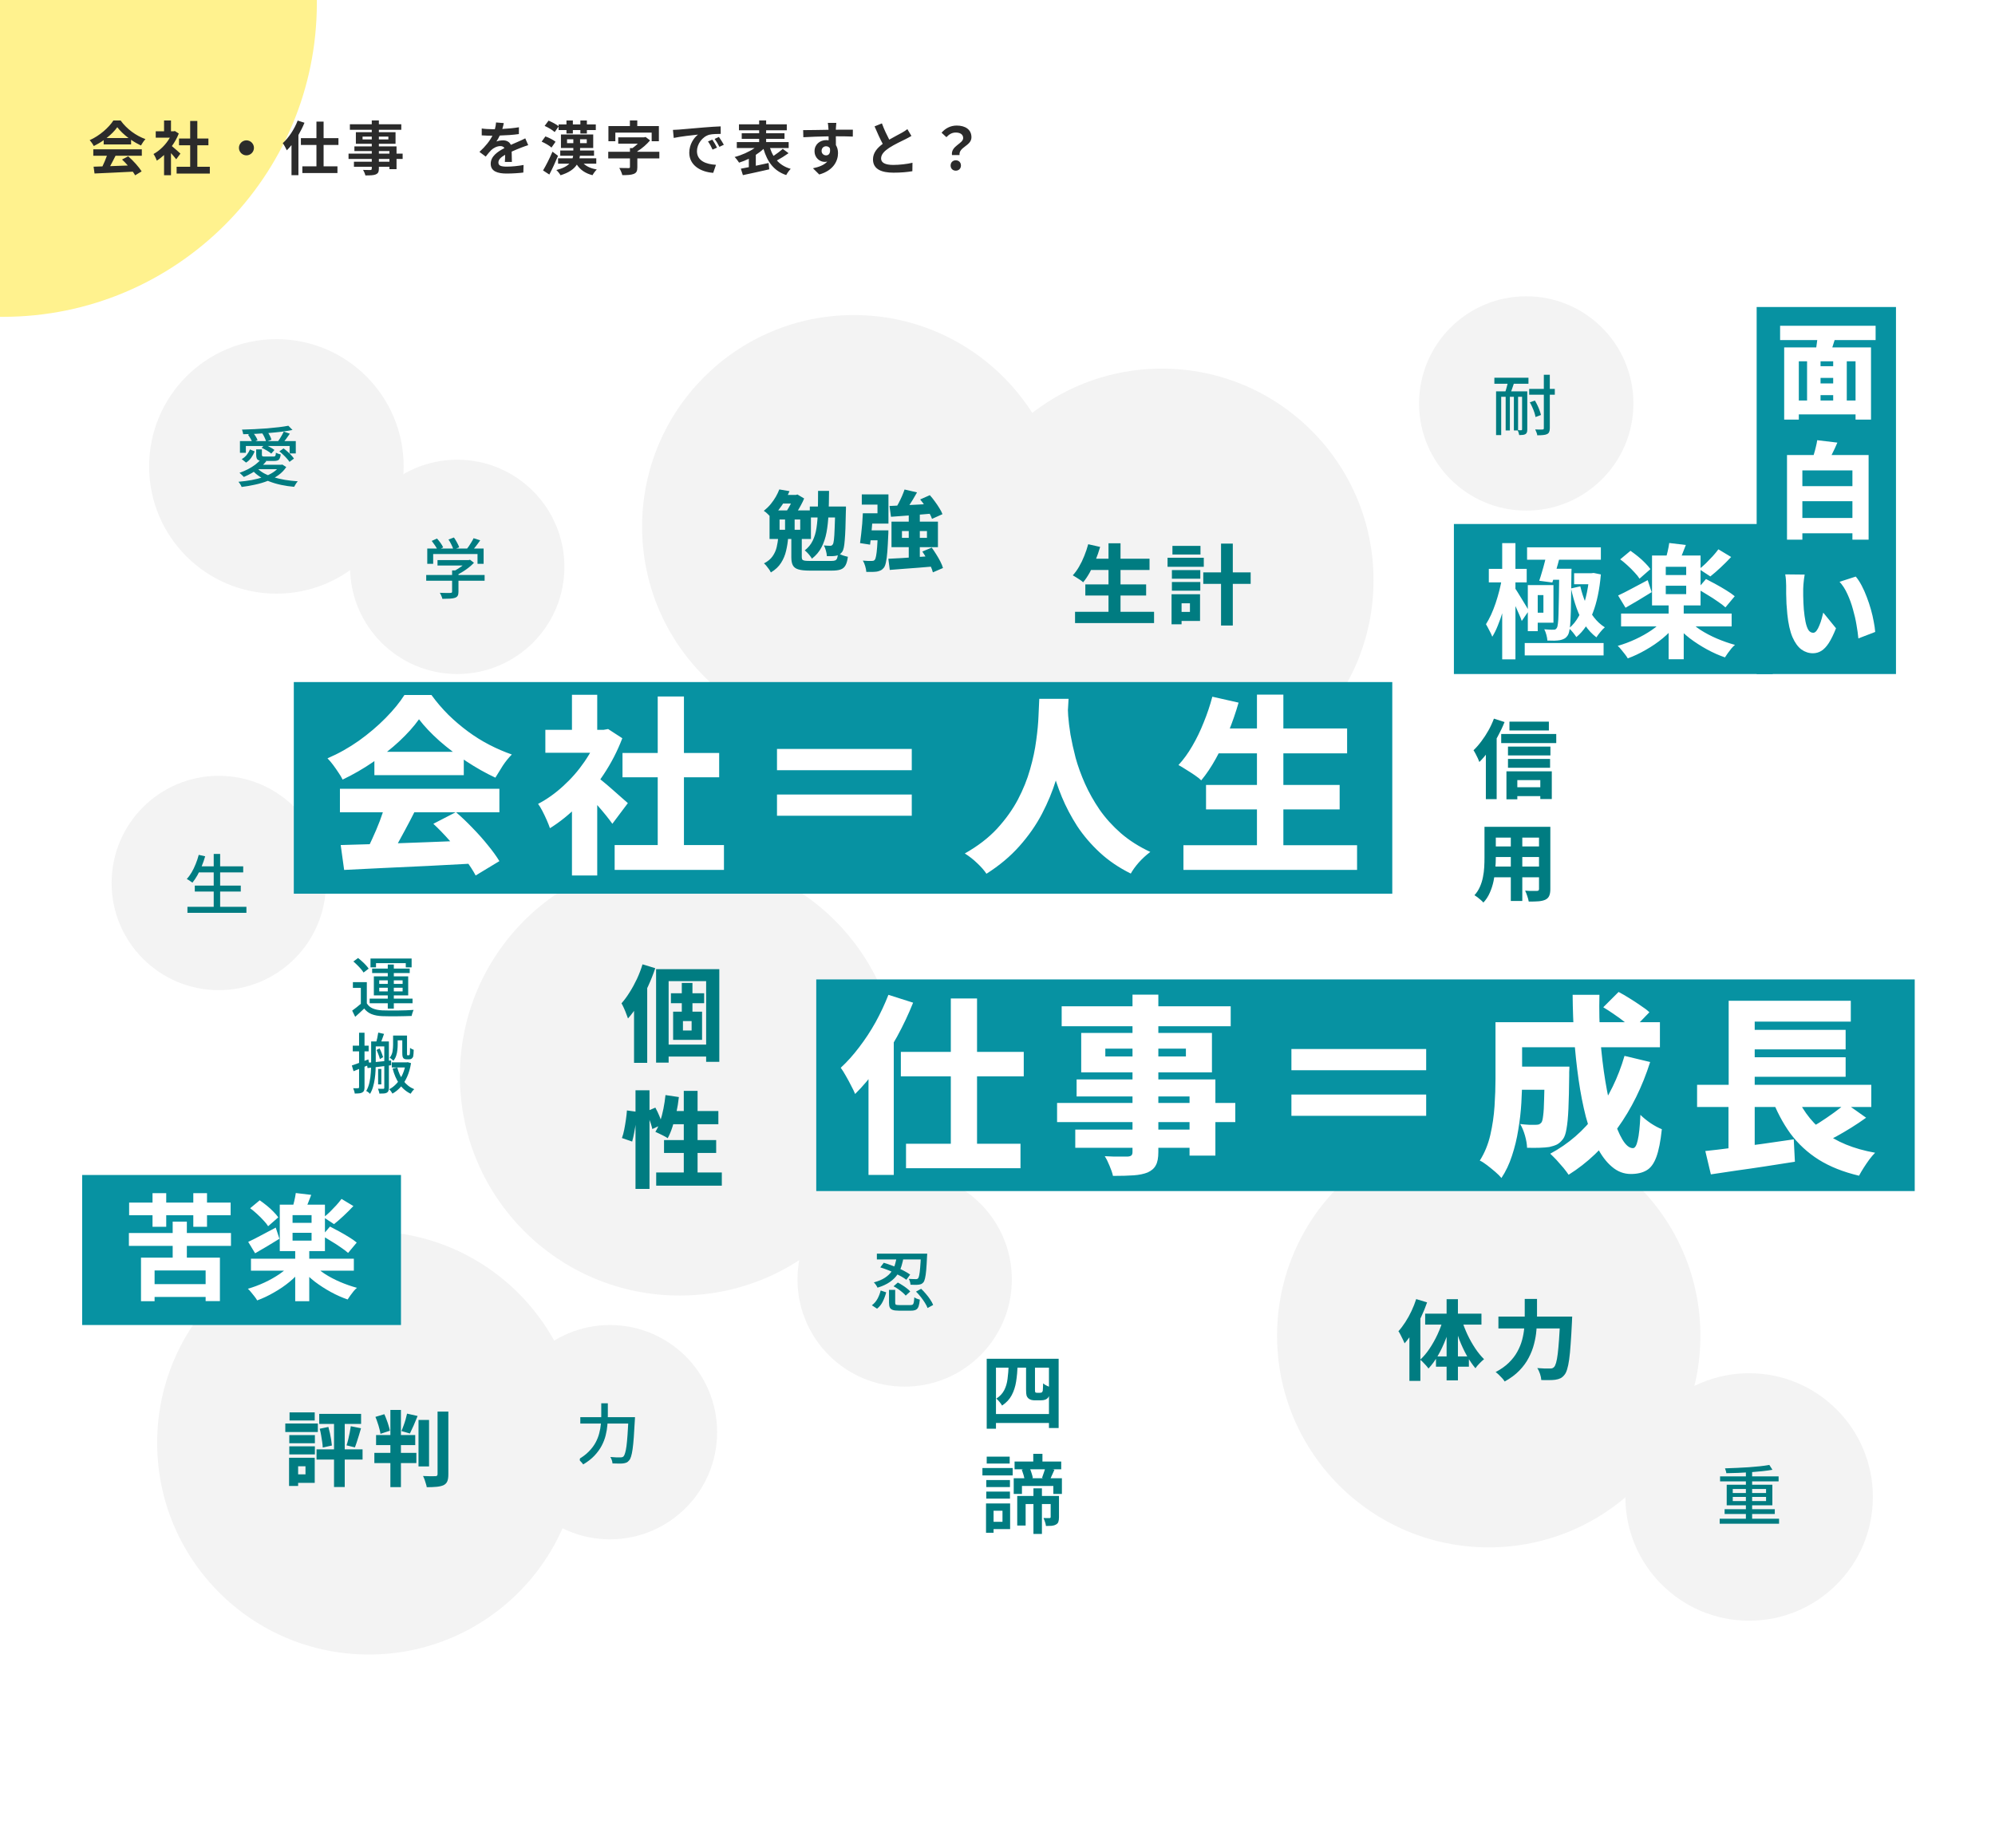 <svg width="680" height="630" viewBox="0 0 680 630" fill="none" xmlns="http://www.w3.org/2000/svg">
<rect width="680" height="630" fill="white"/>
<rect x="495.566" y="178.623" width="108.673" height="51.14" fill="#0792A2"/>
<rect x="598.76" y="104.654" width="47.487" height="125.11" fill="#0792A2"/>
<circle cx="231.646" cy="366.747" r="74.884" fill="#F3F3F3"/>
<circle cx="507.438" cy="455.328" r="72.144" fill="#F3F3F3"/>
<path d="M482.714 442.836L486.426 443.964C485.852 445.647 485.159 447.34 484.347 449.042C483.535 450.745 482.654 452.368 481.704 453.912C480.754 455.437 479.774 456.773 478.764 457.921C478.646 457.604 478.457 457.189 478.2 456.674C477.943 456.139 477.675 455.605 477.398 455.07C477.141 454.536 476.893 454.11 476.656 453.794C477.468 452.903 478.25 451.873 479.002 450.705C479.774 449.517 480.477 448.25 481.11 446.904C481.744 445.558 482.278 444.202 482.714 442.836ZM480.398 451.18L484.109 447.439L484.139 447.468V470.72H480.398V451.18ZM493.077 442.866H496.938V470.542H493.077V442.866ZM485.772 447.795H504.955V451.537H485.772V447.795ZM489.455 462.375H500.679V465.88H489.455V462.375ZM498.244 449.933C498.759 451.576 499.402 453.239 500.175 454.922C500.966 456.585 501.847 458.149 502.817 459.614C503.787 461.059 504.797 462.296 505.846 463.326C505.391 463.682 504.876 464.157 504.302 464.751C503.728 465.325 503.263 465.88 502.907 466.414C501.857 465.167 500.858 463.702 499.907 462.019C498.977 460.336 498.135 458.525 497.383 456.585C496.651 454.645 496.007 452.695 495.453 450.735L498.244 449.933ZM491.949 449.607L494.77 450.379C494.216 452.457 493.553 454.496 492.78 456.496C492.008 458.495 491.127 460.356 490.138 462.079C489.148 463.781 488.069 465.256 486.901 466.503C486.683 466.186 486.406 465.84 486.069 465.464C485.733 465.088 485.386 464.721 485.03 464.365C484.693 464.009 484.377 463.722 484.08 463.504C485.208 462.474 486.267 461.217 487.257 459.733C488.267 458.228 489.177 456.605 489.989 454.863C490.801 453.101 491.454 451.349 491.949 449.607ZM510.739 448.805H533.427V452.843H510.739V448.805ZM531.793 448.805H535.891C535.891 448.805 535.881 448.933 535.862 449.191C535.862 449.428 535.852 449.686 535.832 449.963C535.832 450.24 535.822 450.478 535.802 450.676C535.664 453.605 535.515 456.12 535.357 458.218C535.218 460.297 535.05 462.039 534.852 463.445C534.654 464.83 534.426 465.929 534.169 466.741C533.931 467.552 533.644 468.166 533.308 468.582C532.852 469.176 532.377 469.591 531.882 469.829C531.387 470.067 530.803 470.235 530.13 470.334C529.576 470.413 528.863 470.453 527.992 470.453C527.121 470.472 526.24 470.462 525.349 470.423C525.33 469.849 525.191 469.166 524.934 468.374C524.676 467.582 524.36 466.909 523.983 466.355C524.914 466.434 525.765 466.483 526.537 466.503C527.329 466.503 527.933 466.503 528.349 466.503C528.646 466.503 528.893 466.473 529.091 466.414C529.309 466.335 529.517 466.196 529.715 465.998C529.952 465.761 530.18 465.276 530.398 464.543C530.615 463.791 530.803 462.762 530.962 461.455C531.12 460.129 531.269 458.485 531.407 456.526C531.546 454.566 531.675 452.249 531.793 449.577V448.805ZM519.707 442.777H523.894V449.161C523.894 450.527 523.825 451.972 523.687 453.497C523.568 455.001 523.3 456.545 522.885 458.129C522.489 459.713 521.885 461.277 521.073 462.821C520.281 464.365 519.212 465.83 517.866 467.216C516.54 468.582 514.877 469.819 512.877 470.928C512.679 470.591 512.392 470.215 512.016 469.799C511.66 469.403 511.274 469.007 510.858 468.611C510.462 468.235 510.106 467.938 509.789 467.721C511.61 466.751 513.115 465.682 514.303 464.514C515.51 463.326 516.471 462.079 517.183 460.772C517.916 459.446 518.46 458.109 518.816 456.763C519.173 455.417 519.41 454.1 519.529 452.814C519.648 451.507 519.707 450.29 519.707 449.161V442.777Z" fill="#007C81"/>
<circle cx="291.006" cy="179.537" r="72.144" fill="#F3F3F3"/>
<path d="M266.46 168.708H271.776V171.648H264.857L266.46 168.708ZM265.718 177.082V180.586H272.756V177.082H265.718ZM262.303 173.994H276.408V183.734H262.303V173.994ZM267.589 175.181H270.855V182.16H267.589V175.181ZM265.272 183.14H268.658C268.539 184.704 268.301 186.238 267.945 187.743C267.609 189.227 267.034 190.603 266.223 191.87C265.431 193.137 264.273 194.226 262.748 195.137C262.61 194.82 262.402 194.464 262.125 194.068C261.848 193.692 261.561 193.315 261.264 192.939C260.967 192.563 260.68 192.266 260.402 192.048C261.709 191.375 262.689 190.564 263.342 189.613C264.015 188.643 264.481 187.604 264.738 186.495C264.995 185.387 265.173 184.268 265.272 183.14ZM269.727 183.14H273.29V189.91C273.29 190.286 273.35 190.564 273.468 190.742C273.607 190.92 273.884 191.049 274.3 191.128C274.716 191.187 275.329 191.217 276.141 191.217C276.378 191.217 276.725 191.217 277.18 191.217C277.636 191.217 278.15 191.217 278.724 191.217C279.318 191.217 279.902 191.217 280.476 191.217C281.07 191.217 281.615 191.217 282.11 191.217C282.624 191.217 283.01 191.217 283.268 191.217C283.901 191.217 284.367 191.158 284.663 191.039C284.98 190.9 285.208 190.643 285.346 190.267C285.485 189.871 285.584 189.297 285.643 188.544C286.059 188.822 286.594 189.079 287.247 189.316C287.92 189.534 288.504 189.693 288.999 189.792C288.841 191.059 288.573 192.029 288.197 192.702C287.821 193.395 287.267 193.87 286.534 194.127C285.822 194.384 284.812 194.513 283.505 194.513C283.347 194.513 283.07 194.513 282.674 194.513C282.278 194.513 281.823 194.513 281.308 194.513C280.813 194.513 280.288 194.513 279.734 194.513C279.2 194.513 278.675 194.513 278.16 194.513C277.665 194.513 277.22 194.513 276.824 194.513C276.448 194.513 276.171 194.513 275.992 194.513C274.33 194.513 273.043 194.375 272.132 194.097C271.241 193.84 270.618 193.385 270.261 192.731C269.905 192.078 269.727 191.167 269.727 189.999V183.14ZM265.629 166.837L269.103 167.431C268.668 168.5 268.143 169.569 267.529 170.638C266.935 171.687 266.252 172.707 265.48 173.697C264.728 174.667 263.847 175.597 262.837 176.488C262.56 176.112 262.174 175.686 261.679 175.211C261.204 174.736 260.759 174.38 260.343 174.142C261.234 173.429 262.016 172.667 262.689 171.856C263.362 171.024 263.946 170.183 264.441 169.332C264.936 168.46 265.332 167.629 265.629 166.837ZM270.558 168.708H271.301L271.805 168.559L274.092 169.925C273.815 170.618 273.458 171.361 273.023 172.153C272.607 172.944 272.162 173.717 271.687 174.469C271.231 175.221 270.786 175.894 270.35 176.488C270.014 176.251 269.578 175.973 269.044 175.657C268.529 175.34 268.064 175.083 267.648 174.885C268.044 174.35 268.43 173.756 268.806 173.103C269.202 172.43 269.549 171.757 269.846 171.084C270.162 170.41 270.4 169.826 270.558 169.332V168.708ZM276.022 172.657H286.059V176.399H276.022V172.657ZM284.693 172.657H288.346C288.346 172.657 288.346 172.756 288.346 172.954C288.346 173.152 288.346 173.37 288.346 173.608C288.346 173.845 288.336 174.043 288.316 174.202C288.276 176.478 288.227 178.438 288.168 180.081C288.108 181.705 288.029 183.061 287.93 184.149C287.851 185.218 287.742 186.07 287.603 186.703C287.465 187.317 287.296 187.772 287.098 188.069C286.782 188.505 286.455 188.822 286.119 189.019C285.802 189.198 285.436 189.336 285.02 189.435C284.644 189.514 284.178 189.564 283.624 189.584C283.07 189.603 282.476 189.603 281.842 189.584C281.823 189.029 281.714 188.406 281.516 187.713C281.338 187.02 281.11 186.426 280.833 185.931C281.288 185.971 281.704 186 282.08 186.02C282.456 186.04 282.753 186.05 282.971 186.05C283.169 186.05 283.327 186.02 283.446 185.961C283.585 185.882 283.723 185.753 283.862 185.575C284.02 185.357 284.149 184.832 284.248 184.001C284.347 183.17 284.426 181.903 284.485 180.2C284.564 178.478 284.634 176.191 284.693 173.34V172.657ZM278.843 167.342H282.585C282.565 170.133 282.506 172.707 282.407 175.063C282.308 177.399 282.08 179.527 281.724 181.447C281.367 183.367 280.793 185.08 280.001 186.584C279.229 188.069 278.14 189.356 276.735 190.445C276.596 190.148 276.378 189.821 276.082 189.465C275.804 189.089 275.507 188.742 275.191 188.426C274.874 188.089 274.577 187.822 274.3 187.624C275.488 186.693 276.388 185.595 277.002 184.328C277.636 183.041 278.071 181.576 278.309 179.933C278.566 178.27 278.715 176.399 278.754 174.32C278.814 172.222 278.843 169.896 278.843 167.342ZM308.324 166.867L312.57 167.847C312.115 168.658 311.64 169.48 311.145 170.311C310.65 171.143 310.155 171.925 309.66 172.657C309.185 173.39 308.73 174.043 308.294 174.617L305.028 173.637C305.443 173.024 305.859 172.331 306.275 171.559C306.691 170.767 307.077 169.965 307.433 169.153C307.789 168.322 308.086 167.56 308.324 166.867ZM303.187 172.479C304.473 172.42 305.948 172.351 307.611 172.271C309.294 172.192 311.066 172.103 312.927 172.004C314.807 171.905 316.668 171.806 318.509 171.707L318.48 175.003C316.757 175.162 315.005 175.31 313.224 175.449C311.462 175.587 309.769 175.716 308.146 175.835C306.522 175.954 305.038 176.062 303.691 176.161L303.187 172.479ZM313.639 170.252L316.936 168.797C317.51 169.431 318.074 170.133 318.628 170.905C319.202 171.677 319.717 172.44 320.172 173.192C320.647 173.924 321.004 174.617 321.241 175.271L317.678 176.874C317.48 176.28 317.163 175.597 316.728 174.825C316.312 174.053 315.837 173.271 315.302 172.479C314.768 171.668 314.213 170.925 313.639 170.252ZM302.801 190.475C304.127 190.415 305.641 190.336 307.344 190.237C309.066 190.138 310.858 190.019 312.719 189.881C314.599 189.742 316.46 189.613 318.301 189.495L318.272 193.088C316.51 193.246 314.728 193.395 312.927 193.533C311.145 193.672 309.433 193.8 307.789 193.919C306.146 194.058 304.642 194.177 303.276 194.276L302.801 190.475ZM314.382 188.01L317.589 186.674C318.104 187.386 318.618 188.158 319.133 188.99C319.648 189.801 320.113 190.613 320.529 191.425C320.944 192.236 321.241 192.969 321.419 193.622L317.975 195.107C317.816 194.454 317.549 193.721 317.173 192.91C316.797 192.098 316.361 191.266 315.866 190.415C315.391 189.564 314.896 188.762 314.382 188.01ZM307.433 181.031V183.348H315.956V181.031H307.433ZM303.87 177.824H319.697V186.525H303.87V177.824ZM299.237 180.794H302.83C302.83 180.794 302.82 180.883 302.801 181.061C302.801 181.239 302.801 181.447 302.801 181.685C302.801 181.903 302.791 182.091 302.771 182.249C302.672 184.625 302.563 186.584 302.444 188.129C302.325 189.653 302.167 190.841 301.969 191.692C301.791 192.543 301.553 193.157 301.256 193.533C300.92 193.949 300.564 194.246 300.187 194.424C299.831 194.602 299.405 194.741 298.911 194.84C298.495 194.899 297.97 194.939 297.337 194.959C296.703 194.978 296.02 194.978 295.288 194.959C295.248 194.365 295.119 193.701 294.902 192.969C294.704 192.256 294.436 191.633 294.1 191.098C294.733 191.158 295.317 191.197 295.852 191.217C296.406 191.217 296.822 191.217 297.099 191.217C297.337 191.217 297.535 191.197 297.693 191.158C297.871 191.098 298.02 190.999 298.138 190.861C298.336 190.643 298.495 190.197 298.614 189.524C298.752 188.851 298.871 187.851 298.97 186.525C299.069 185.199 299.158 183.476 299.237 181.358V180.794ZM294.1 174.974H297.545C297.465 176.142 297.376 177.379 297.277 178.686C297.178 179.972 297.069 181.22 296.951 182.427C296.832 183.635 296.703 184.714 296.565 185.664L293.15 185.129C293.288 184.219 293.417 183.189 293.536 182.041C293.674 180.893 293.793 179.705 293.892 178.478C293.991 177.23 294.06 176.062 294.1 174.974ZM295.139 180.794H300.781V184.179H294.753L295.139 180.794ZM309.749 175.241H313.521V191.454L309.749 191.573V175.241ZM294.813 174.974H299.089V172.004H293.744V168.53H302.83V178.478H294.813V174.974Z" fill="#007C81"/>
<circle cx="396.026" cy="197.8" r="72.144" fill="#F3F3F3"/>
<path d="M371.123 190.446H391.821V194.306H371.123V190.446ZM369.936 199.206H390.663V203.007H369.936V199.206ZM366.432 208.56H393.365V212.391H366.432V208.56ZM377.835 185.19H381.933V210.461H377.835V185.19ZM370.916 185.517L374.984 186.437C374.548 187.961 374.024 189.476 373.41 190.98C372.816 192.465 372.163 193.851 371.45 195.138C370.737 196.425 369.985 197.543 369.193 198.493C368.956 198.256 368.619 197.989 368.184 197.692C367.748 197.395 367.303 197.108 366.847 196.83C366.392 196.533 365.996 196.296 365.66 196.118C366.432 195.286 367.144 194.306 367.798 193.178C368.471 192.03 369.065 190.802 369.579 189.496C370.114 188.189 370.559 186.863 370.916 185.517ZM410.136 195.108H426.291V199.028H410.136V195.108ZM416.194 185.309H420.203V213.222H416.194V185.309ZM399.446 194.336H409.127V197.276H399.446V194.336ZM399.624 186.081H409.186V189.021H399.624V186.081ZM399.446 198.404H409.127V201.344H399.446V198.404ZM397.961 190.119H410.315V193.208H397.961V190.119ZM401.228 202.562H409.038V211.678H401.228V208.59H405.593V205.65H401.228V202.562ZM399.327 202.562H402.742V212.806H399.327V202.562Z" fill="#007C81"/>
<circle cx="155.85" cy="193.234" r="36.529" fill="#F3F3F3"/>
<path d="M149.127 190.924H159.896V192.782H149.127V190.924ZM145.276 196.006H165.18V197.954H145.276V196.006ZM154.098 194.439H156.269V201.738C156.269 202.32 156.18 202.768 156.001 203.081C155.837 203.395 155.516 203.634 155.038 203.798C154.575 203.947 154.001 204.037 153.314 204.066C152.627 204.111 151.784 204.134 150.784 204.134C150.724 203.835 150.605 203.484 150.426 203.081C150.262 202.693 150.09 202.357 149.911 202.074C150.433 202.089 150.941 202.104 151.433 202.119C151.941 202.133 152.381 202.141 152.754 202.141C153.127 202.126 153.389 202.119 153.538 202.119C153.762 202.104 153.911 202.066 153.986 202.007C154.06 201.947 154.098 201.835 154.098 201.671V194.439ZM159.225 190.924H159.74L160.21 190.812L161.553 191.842C161.046 192.379 160.464 192.909 159.807 193.431C159.15 193.954 158.456 194.439 157.725 194.887C157.008 195.334 156.292 195.73 155.575 196.073C155.441 195.879 155.254 195.663 155.016 195.424C154.792 195.17 154.59 194.969 154.411 194.82C155.023 194.536 155.635 194.193 156.247 193.79C156.874 193.387 157.449 192.976 157.971 192.558C158.493 192.125 158.911 191.715 159.225 191.327V190.924ZM145.634 186.983H164.845V192.2H162.762V188.864H147.649V192.2H145.634V186.983ZM161.419 183.468L163.68 184.185C163.188 184.901 162.665 185.61 162.113 186.312C161.561 187.013 161.053 187.61 160.591 188.103L158.889 187.431C159.187 187.073 159.493 186.662 159.807 186.2C160.12 185.737 160.419 185.267 160.703 184.789C161.001 184.311 161.24 183.871 161.419 183.468ZM147.157 184.386L148.948 183.58C149.366 184.028 149.776 184.535 150.179 185.102C150.582 185.67 150.874 186.17 151.053 186.603L149.172 187.521C148.993 187.088 148.709 186.58 148.321 185.998C147.933 185.416 147.545 184.879 147.157 184.386ZM152.866 183.916L154.725 183.222C155.083 183.729 155.434 184.304 155.777 184.946C156.135 185.573 156.381 186.117 156.516 186.58L154.545 187.364C154.426 186.886 154.202 186.326 153.874 185.685C153.56 185.028 153.224 184.438 152.866 183.916Z" fill="#007C81"/>
<circle cx="94.208" cy="158.989" r="43.378" fill="#F3F3F3"/>
<path d="M81.789 150.367H100.82V154.576H98.715V152.024H83.804V154.352H81.789V150.367ZM98.29 145.128L99.7 146.561C98.596 146.785 97.364 146.986 96.006 147.165C94.648 147.329 93.222 147.471 91.73 147.591C90.252 147.71 88.759 147.807 87.252 147.882C85.744 147.941 84.296 147.986 82.908 148.016C82.878 147.792 82.819 147.523 82.729 147.21C82.639 146.897 82.557 146.643 82.483 146.449C83.856 146.404 85.274 146.352 86.737 146.292C88.214 146.217 89.662 146.128 91.08 146.023C92.498 145.904 93.827 145.77 95.066 145.62C96.305 145.471 97.379 145.307 98.29 145.128ZM84.52 148.173L86.199 147.479C86.543 147.852 86.864 148.285 87.162 148.777C87.461 149.255 87.67 149.68 87.789 150.053L85.998 150.815C85.893 150.456 85.699 150.031 85.416 149.538C85.132 149.031 84.834 148.576 84.52 148.173ZM89.401 147.725L91.125 147.12C91.424 147.538 91.707 148.009 91.976 148.531C92.245 149.038 92.424 149.494 92.513 149.897L90.7 150.546C90.625 150.173 90.461 149.718 90.207 149.18C89.968 148.643 89.7 148.158 89.401 147.725ZM95.222 153.86L96.655 152.852C97.103 153.18 97.551 153.546 97.999 153.949C98.461 154.352 98.887 154.763 99.275 155.181C99.663 155.584 99.969 155.964 100.193 156.322L98.67 157.442C98.461 157.099 98.163 156.718 97.775 156.3C97.401 155.867 96.991 155.442 96.543 155.024C96.096 154.591 95.655 154.203 95.222 153.86ZM89.177 152.651L90.207 151.554C90.789 151.777 91.394 152.068 92.021 152.427C92.662 152.77 93.17 153.091 93.543 153.389L92.468 154.621C92.11 154.307 91.618 153.964 90.991 153.591C90.364 153.218 89.759 152.904 89.177 152.651ZM96.722 147.12L98.782 147.837C98.379 148.434 97.961 149.024 97.528 149.606C97.096 150.188 96.692 150.688 96.319 151.106L94.752 150.456C94.976 150.158 95.207 149.815 95.446 149.427C95.7 149.024 95.939 148.621 96.163 148.217C96.401 147.8 96.588 147.434 96.722 147.12ZM95.446 158.427H95.872L96.23 158.36L97.573 159.211C96.872 160.271 95.984 161.188 94.909 161.965C93.834 162.741 92.625 163.39 91.282 163.913C89.953 164.435 88.528 164.86 87.005 165.189C85.498 165.532 83.953 165.801 82.371 165.995C82.311 165.816 82.214 165.614 82.08 165.39C81.96 165.181 81.826 164.965 81.677 164.741C81.527 164.532 81.393 164.36 81.274 164.226C82.826 164.092 84.326 163.898 85.774 163.644C87.222 163.375 88.573 163.024 89.826 162.592C91.08 162.144 92.185 161.606 93.14 160.98C94.11 160.338 94.879 159.584 95.446 158.718V158.427ZM87.565 159.479C88.192 160.166 88.983 160.778 89.938 161.315C90.909 161.838 91.998 162.286 93.207 162.659C94.416 163.032 95.722 163.338 97.125 163.577C98.528 163.801 99.984 163.965 101.491 164.069C101.357 164.219 101.208 164.405 101.044 164.629C100.894 164.868 100.753 165.099 100.618 165.323C100.484 165.562 100.364 165.771 100.26 165.95C98.737 165.816 97.267 165.599 95.849 165.301C94.431 165.002 93.103 164.614 91.864 164.136C90.64 163.674 89.52 163.114 88.505 162.457C87.505 161.8 86.632 161.032 85.886 160.151L87.565 159.479ZM88.909 156.591L90.767 157.218C90.14 157.994 89.409 158.718 88.573 159.39C87.737 160.062 86.849 160.666 85.908 161.203C84.968 161.741 84.035 162.203 83.11 162.592C83.005 162.457 82.863 162.308 82.684 162.144C82.505 161.965 82.319 161.786 82.124 161.606C81.945 161.427 81.781 161.286 81.632 161.181C82.587 160.853 83.52 160.457 84.431 159.994C85.341 159.532 86.184 159.009 86.961 158.427C87.737 157.845 88.386 157.233 88.909 156.591ZM87.319 153.188H89.267V155.069C89.267 155.308 89.334 155.464 89.468 155.539C89.603 155.599 89.879 155.628 90.297 155.628C90.401 155.628 90.58 155.628 90.834 155.628C91.088 155.628 91.371 155.628 91.685 155.628C91.998 155.628 92.289 155.628 92.558 155.628C92.841 155.628 93.05 155.628 93.185 155.628C93.394 155.628 93.558 155.599 93.677 155.539C93.797 155.479 93.879 155.36 93.924 155.181C93.983 154.987 94.021 154.703 94.036 154.33C94.245 154.449 94.506 154.561 94.819 154.666C95.148 154.77 95.439 154.852 95.692 154.912C95.618 155.494 95.498 155.949 95.334 156.278C95.185 156.606 94.954 156.83 94.64 156.949C94.342 157.069 93.931 157.129 93.409 157.129C93.319 157.129 93.162 157.129 92.939 157.129C92.715 157.129 92.454 157.129 92.155 157.129C91.871 157.129 91.588 157.129 91.304 157.129C91.02 157.129 90.767 157.129 90.543 157.129C90.319 157.129 90.162 157.129 90.073 157.129C89.341 157.129 88.774 157.076 88.371 156.972C87.968 156.852 87.692 156.643 87.543 156.345C87.393 156.031 87.319 155.606 87.319 155.069V153.188ZM85.192 153.188L86.804 153.882C86.52 154.599 86.14 155.3 85.662 155.987C85.199 156.673 84.602 157.24 83.871 157.688L82.393 156.502C83.05 156.143 83.617 155.666 84.095 155.069C84.572 154.472 84.938 153.845 85.192 153.188ZM88.102 158.427H95.916V159.927H86.58L88.102 158.427Z" fill="#007C81"/>
<path d="M336.323 463.177H360.841V486.789H357.539V466.216H339.479V487.023H336.323V463.177ZM337.989 482.026H359.292V485.065H337.989V482.026ZM349.736 465.34H352.776V473.785C352.776 474.272 352.824 474.555 352.922 474.633C353.039 474.73 353.224 474.779 353.477 474.779C353.574 474.779 353.72 474.779 353.915 474.779C354.11 474.779 354.276 474.779 354.412 474.779C354.529 474.779 354.646 474.769 354.763 474.749C354.899 474.73 355.006 474.701 355.084 474.662C355.143 474.623 355.201 474.555 355.259 474.457C355.337 474.36 355.396 474.214 355.435 474.019C355.474 473.824 355.493 473.512 355.493 473.084C355.513 472.655 355.532 472.149 355.552 471.564C355.824 471.817 356.195 472.061 356.662 472.295C357.13 472.529 357.558 472.714 357.948 472.85C357.928 473.434 357.88 474.019 357.802 474.603C357.743 475.188 357.656 475.616 357.539 475.889C357.441 476.162 357.295 476.396 357.101 476.59C356.925 476.766 356.701 476.922 356.428 477.058C356.195 477.155 355.902 477.233 355.552 477.292C355.22 477.331 354.909 477.35 354.617 477.35C354.441 477.35 354.227 477.35 353.974 477.35C353.74 477.35 353.506 477.35 353.272 477.35C353.039 477.35 352.844 477.35 352.688 477.35C352.318 477.35 351.928 477.302 351.519 477.204C351.129 477.087 350.798 476.912 350.525 476.678C350.253 476.444 350.048 476.133 349.912 475.743C349.795 475.334 349.736 474.642 349.736 473.668V465.34ZM343.804 465.281H346.872C346.795 467.327 346.619 469.217 346.346 470.95C346.074 472.684 345.567 474.243 344.827 475.626C344.106 476.99 343.015 478.159 341.554 479.133C341.359 478.763 341.067 478.344 340.677 477.876C340.307 477.409 339.947 477.039 339.596 476.766C340.804 475.987 341.7 475.032 342.285 473.902C342.869 472.772 343.249 471.486 343.424 470.045C343.619 468.583 343.746 466.996 343.804 465.281ZM345.82 498.206H361.718V500.866H345.82V498.206ZM352.191 495.576H355.318V499.697H352.191V495.576ZM352.25 507.353H355.143V522.9H352.25V507.353ZM345.528 503.905H361.952V509.253H359.029V506.535H348.334V509.253H345.528V503.905ZM356.311 500.281L359.409 501.012C359.117 501.655 358.834 502.278 358.562 502.882C358.308 503.486 358.055 504.022 357.802 504.489L355.172 503.788C355.367 503.281 355.571 502.697 355.785 502.035C356.019 501.372 356.195 500.788 356.311 500.281ZM348.275 500.983L350.934 500.369C351.188 500.895 351.412 501.489 351.607 502.151C351.821 502.794 351.967 503.35 352.045 503.817L349.24 504.577C349.201 504.07 349.084 503.486 348.889 502.824C348.694 502.161 348.489 501.548 348.275 500.983ZM346.726 509.954H359.497V512.701H349.59V520.036H346.726V509.954ZM358.123 509.954H360.958V517.201C360.958 517.825 360.89 518.341 360.753 518.75C360.636 519.14 360.364 519.451 359.935 519.685C359.526 519.919 359.039 520.065 358.474 520.124C357.928 520.163 357.276 520.182 356.516 520.182C356.477 519.773 356.37 519.315 356.195 518.809C356.019 518.283 355.844 517.834 355.669 517.464C356.117 517.484 356.536 517.494 356.925 517.494C357.315 517.494 357.588 517.494 357.743 517.494C357.997 517.474 358.123 517.357 358.123 517.143V509.954ZM336.177 504.519H344.242V506.915H336.177V504.519ZM336.323 496.541H344.155V498.908H336.323V496.541ZM336.177 508.464H344.242V510.86H336.177V508.464ZM334.862 500.427H345.178V502.941H334.862V500.427ZM337.609 512.496H344.301V521.234H337.609V518.75H341.7V514.98H337.609V512.496ZM336.089 512.496H338.661V522.491H336.089V512.496Z" fill="#007C81"/>
<circle cx="74.573" cy="300.993" r="36.529" fill="#F3F3F3"/>
<path d="M67.359 295.325H82.897V297.385H67.359V295.325ZM66.396 301.885H82.069V303.923H66.396V301.885ZM63.889 309.117H83.995V311.177H63.889V309.117ZM72.845 291.093H75.039V310.147H72.845V291.093ZM67.74 291.407L69.934 291.9C69.606 293.049 69.21 294.183 68.747 295.303C68.299 296.407 67.807 297.437 67.27 298.392C66.732 299.333 66.172 300.161 65.59 300.878C65.441 300.758 65.247 300.624 65.008 300.475C64.784 300.311 64.553 300.154 64.314 300.005C64.075 299.84 63.859 299.713 63.665 299.624C64.277 298.967 64.837 298.206 65.344 297.34C65.852 296.46 66.307 295.512 66.71 294.497C67.128 293.482 67.471 292.452 67.74 291.407Z" fill="#007C81"/>
<path d="M223.63 330.363H245.178V361.954H240.69V334.459H227.904V362.239H223.63V330.363ZM228.688 338.59H240.013V341.974H228.688V338.59ZM225.803 356.078H242.827V360.173H225.803V356.078ZM232.392 335.065H236.024V346.568H232.392V335.065ZM232.783 348.064V351.27H235.739V348.064H232.783ZM229.436 344.859H239.301V354.475H229.436V344.859ZM219 328.725L223.345 330.043C222.657 332.108 221.826 334.198 220.852 336.311C219.879 338.4 218.81 340.383 217.647 342.259C216.507 344.135 215.308 345.773 214.05 347.174C213.931 346.794 213.741 346.283 213.48 345.642C213.242 344.977 212.969 344.313 212.661 343.648C212.352 342.959 212.079 342.413 211.842 342.01C212.815 340.917 213.741 339.659 214.62 338.234C215.522 336.81 216.353 335.29 217.113 333.676C217.872 332.037 218.502 330.387 219 328.725ZM216.115 338.804L220.567 334.352L220.603 334.388V362.31H216.115V338.804ZM216.614 371.654H221.386V405.275H216.614V371.654ZM213.694 378.528L217.041 378.991C216.994 380.011 216.899 381.139 216.756 382.374C216.614 383.609 216.424 384.82 216.187 386.007C215.973 387.17 215.736 388.215 215.474 389.141L211.984 387.93C212.293 387.123 212.554 386.173 212.768 385.081C212.981 383.989 213.171 382.873 213.337 381.733C213.504 380.593 213.622 379.525 213.694 378.528ZM220.211 378.919L223.381 377.566C223.88 378.468 224.354 379.465 224.806 380.558C225.257 381.626 225.565 382.54 225.732 383.3L222.348 384.867C222.229 384.321 222.063 383.715 221.849 383.051C221.636 382.386 221.386 381.685 221.102 380.949C220.817 380.213 220.52 379.537 220.211 378.919ZM226.836 373.292L231.394 373.969C231.204 375.75 230.92 377.507 230.54 379.24C230.16 380.949 229.72 382.564 229.222 384.084C228.747 385.579 228.201 386.885 227.584 388.001C227.275 387.764 226.859 387.514 226.337 387.253C225.815 386.968 225.292 386.707 224.77 386.47C224.248 386.209 223.785 385.995 223.381 385.829C223.998 384.855 224.533 383.692 224.984 382.338C225.435 380.985 225.815 379.537 226.123 377.993C226.432 376.426 226.669 374.859 226.836 373.292ZM228.438 378.741H244.857V383.229H227.085L228.438 378.741ZM233.068 371.867H237.77V402.283H233.068V371.867ZM226.337 388.642H244.109V393.023H226.337V388.642ZM223.666 399.683H246.032V404.171H223.666V399.683Z" fill="#007C81"/>
<path d="M618.08 124.836H626.912V128.825H618.08V124.836ZM618.08 130.713H626.912V134.702H618.08V130.713ZM611.42 136.518H634.855V141.255H611.42V136.518ZM608.143 118.426H637.739V143.036H632.468V123.162H613.129V143.036H608.143V118.426ZM615.943 121.631H620.537V138.619H615.943V121.631ZM624.847 121.631H629.477V138.619H624.847V121.631ZM619.647 113.297L625.773 114.543C625.322 115.921 624.894 117.274 624.491 118.604C624.087 119.91 623.707 121.037 623.351 121.987L618.614 120.776C618.78 120.064 618.935 119.28 619.077 118.426C619.219 117.547 619.338 116.669 619.433 115.79C619.552 114.888 619.623 114.057 619.647 113.297ZM606.754 111.053H639.307V115.932H606.754V111.053ZM611.918 176.557H633.751V181.792H611.918V176.557ZM611.918 165.729H633.751V170.858H611.918V165.729ZM609.105 155.116H636.92V183.965H631.4V160.352H614.34V183.965H609.105V155.116ZM619.398 150.059L626.271 150.878C625.678 152.279 625.06 153.608 624.419 154.867C623.778 156.125 623.196 157.206 622.674 158.108L617.51 157.111C617.771 156.422 618.02 155.674 618.258 154.867C618.519 154.036 618.745 153.205 618.935 152.374C619.148 151.543 619.303 150.771 619.398 150.059ZM615.124 195.867C615.029 196.365 614.946 196.923 614.874 197.541C614.803 198.158 614.744 198.752 614.696 199.321C614.649 199.891 614.625 200.354 614.625 200.71C614.625 201.494 614.625 202.278 614.625 203.061C614.649 203.845 614.673 204.628 614.696 205.412C614.72 206.172 614.768 206.955 614.839 207.762C614.981 209.306 615.171 210.683 615.409 211.894C615.646 213.081 615.967 214.019 616.37 214.707C616.798 215.372 617.356 215.705 618.044 215.705C618.448 215.705 618.828 215.467 619.184 214.992C619.54 214.517 619.861 213.912 620.145 213.176C620.454 212.44 620.715 211.68 620.929 210.896C621.143 210.113 621.321 209.424 621.463 208.831L625.808 214.173C624.977 216.263 624.158 217.936 623.351 219.195C622.544 220.43 621.701 221.32 620.822 221.866C619.944 222.412 618.982 222.685 617.937 222.685C616.536 222.685 615.231 222.258 614.02 221.403C612.832 220.525 611.811 219.112 610.957 217.165C610.126 215.194 609.544 212.594 609.212 209.365C609.093 208.225 608.998 207.05 608.927 205.839C608.879 204.628 608.843 203.477 608.82 202.384C608.82 201.292 608.82 200.378 608.82 199.642C608.82 199.096 608.796 198.479 608.749 197.79C608.701 197.078 608.618 196.413 608.499 195.796L615.124 195.867ZM632.54 196.543C633.228 197.351 633.893 198.36 634.534 199.571C635.175 200.782 635.757 202.088 636.279 203.488C636.825 204.889 637.3 206.314 637.704 207.762C638.107 209.187 638.428 210.564 638.665 211.894C638.927 213.223 639.093 214.399 639.164 215.42L633.43 217.628C633.311 216.274 633.098 214.731 632.789 212.998C632.504 211.265 632.1 209.496 631.578 207.691C631.079 205.863 630.45 204.13 629.69 202.491C628.954 200.853 628.064 199.464 627.019 198.324L632.54 196.543Z" fill="white"/>
<circle cx="207.903" cy="488.204" r="36.529" fill="#F3F3F3"/>
<path d="M197.8 483.096H215.085V485.268H197.8V483.096ZM214.234 483.096H216.45C216.45 483.096 216.443 483.17 216.428 483.32C216.428 483.454 216.421 483.603 216.406 483.767C216.406 483.917 216.398 484.044 216.383 484.148C216.264 486.432 216.144 488.38 216.025 489.992C215.906 491.604 215.771 492.94 215.622 493.999C215.473 495.044 215.301 495.873 215.107 496.485C214.928 497.082 214.712 497.522 214.458 497.806C214.159 498.179 213.846 498.433 213.517 498.567C213.204 498.701 212.816 498.798 212.353 498.858C211.965 498.903 211.443 498.918 210.786 498.903C210.129 498.903 209.457 498.888 208.771 498.858C208.756 498.545 208.681 498.179 208.547 497.761C208.413 497.343 208.241 496.977 208.032 496.664C208.778 496.738 209.465 496.783 210.092 496.798C210.734 496.798 211.196 496.798 211.48 496.798C211.719 496.798 211.913 496.776 212.062 496.731C212.226 496.686 212.383 496.597 212.532 496.462C212.726 496.253 212.905 495.865 213.07 495.298C213.249 494.731 213.406 493.94 213.54 492.925C213.674 491.91 213.794 490.634 213.898 489.096C214.017 487.544 214.129 485.685 214.234 483.521V483.096ZM204.942 478.349H207.181V482.558C207.181 483.573 207.129 484.656 207.025 485.805C206.935 486.939 206.741 488.104 206.442 489.298C206.144 490.492 205.689 491.671 205.077 492.835C204.465 493.999 203.644 495.126 202.614 496.216C201.599 497.291 200.323 498.283 198.785 499.194C198.666 499.015 198.509 498.813 198.315 498.589C198.136 498.38 197.934 498.171 197.71 497.962C197.501 497.768 197.307 497.612 197.128 497.492C198.576 496.656 199.77 495.753 200.711 494.783C201.666 493.813 202.427 492.805 202.994 491.761C203.562 490.701 203.98 489.641 204.248 488.581C204.532 487.507 204.718 486.462 204.808 485.447C204.897 484.417 204.942 483.454 204.942 482.558V478.349Z" fill="#007C81"/>
<path d="M125.032 334.79V342.873H122.994V336.76H120.285V334.79H125.032ZM125.032 342.022C125.509 342.813 126.188 343.395 127.069 343.768C127.965 344.141 129.039 344.358 130.293 344.418C130.935 344.433 131.711 344.447 132.622 344.462C133.547 344.462 134.51 344.462 135.51 344.462C136.525 344.447 137.51 344.425 138.465 344.395C139.421 344.35 140.256 344.306 140.973 344.261C140.898 344.41 140.816 344.612 140.727 344.865C140.637 345.104 140.555 345.35 140.48 345.604C140.406 345.873 140.346 346.112 140.301 346.321C139.644 346.351 138.876 346.373 137.995 346.388C137.129 346.418 136.226 346.433 135.286 346.433C134.346 346.448 133.435 346.448 132.554 346.433C131.689 346.418 130.927 346.403 130.271 346.388C128.853 346.328 127.644 346.097 126.644 345.694C125.658 345.306 124.823 344.671 124.136 343.791C123.658 344.253 123.166 344.716 122.658 345.179C122.166 345.642 121.636 346.119 121.069 346.612L120.039 344.507C120.516 344.164 121.031 343.776 121.584 343.343C122.136 342.91 122.666 342.47 123.173 342.022H125.032ZM120.442 327.76L122.054 326.573C122.502 326.916 122.957 327.305 123.42 327.737C123.897 328.155 124.33 328.581 124.718 329.014C125.106 329.432 125.42 329.827 125.658 330.2L123.912 331.521C123.703 331.148 123.405 330.745 123.017 330.312C122.643 329.864 122.225 329.417 121.763 328.969C121.315 328.521 120.875 328.118 120.442 327.76ZM132.174 328.79H134.234V343.835H132.174V328.79ZM129.263 336.693V337.947H137.234V336.693H129.263ZM129.263 334.186V335.395H137.234V334.186H129.263ZM127.427 332.82H139.137V339.313H127.427V332.82ZM126.285 326.752H140.301V329.752H138.309V328.32H128.166V329.752H126.285V326.752ZM126.845 330.178H139.652V331.7H126.845V330.178ZM125.994 340.41H140.615V342H125.994V340.41ZM128.927 351.991L130.898 352.439C130.674 353.066 130.442 353.708 130.204 354.364C129.965 355.021 129.748 355.588 129.554 356.066L128.144 355.641C128.293 355.118 128.442 354.514 128.592 353.827C128.741 353.14 128.853 352.528 128.927 351.991ZM126.509 355.014H128.077V362.402C128.077 363.178 128.054 364.029 128.009 364.955C127.965 365.865 127.875 366.79 127.741 367.731C127.606 368.671 127.412 369.582 127.159 370.462C126.905 371.343 126.562 372.149 126.129 372.88C126.054 372.776 125.935 372.657 125.77 372.522C125.621 372.388 125.457 372.261 125.278 372.142C125.114 372.037 124.964 371.955 124.83 371.895C125.353 370.985 125.726 369.977 125.95 368.873C126.188 367.768 126.338 366.656 126.397 365.537C126.472 364.417 126.509 363.372 126.509 362.402V355.014ZM127.293 355.014H131.793V356.693H127.293V355.014ZM130.987 355.014H132.554V370.821C132.554 371.253 132.502 371.597 132.398 371.851C132.308 372.119 132.129 372.328 131.86 372.477C131.592 372.627 131.248 372.716 130.83 372.746C130.427 372.776 129.92 372.791 129.308 372.791C129.293 372.567 129.233 372.291 129.129 371.962C129.039 371.634 128.942 371.358 128.838 371.134C129.241 371.149 129.614 371.156 129.957 371.156C130.316 371.171 130.554 371.171 130.674 371.156C130.883 371.156 130.987 371.037 130.987 370.798V355.014ZM128.345 357.924L129.375 357.387C129.629 357.865 129.868 358.387 130.092 358.954C130.316 359.521 130.48 359.992 130.584 360.365L129.487 361.036C129.398 360.618 129.241 360.118 129.017 359.536C128.808 358.954 128.584 358.417 128.345 357.924ZM128.883 364.395H129.98V369.656H128.883V364.395ZM125.009 362.29C125.726 362.23 126.524 362.163 127.405 362.089C128.3 361.999 129.256 361.902 130.271 361.798C131.286 361.693 132.301 361.589 133.316 361.484L133.338 363.119C131.92 363.298 130.495 363.477 129.062 363.656C127.644 363.82 126.382 363.962 125.278 364.081L125.009 362.29ZM133.987 352.999H135.555V356.111C135.555 356.678 135.517 357.29 135.443 357.947C135.383 358.588 135.249 359.23 135.04 359.872C134.831 360.514 134.51 361.089 134.077 361.596C134.002 361.492 133.883 361.372 133.719 361.238C133.555 361.089 133.39 360.954 133.226 360.835C133.077 360.715 132.943 360.626 132.823 360.566C133.36 359.895 133.689 359.156 133.808 358.35C133.928 357.529 133.987 356.775 133.987 356.088V352.999ZM134.793 352.999H137.928V354.633H134.793V352.999ZM133.54 362.133H138.958V363.88H133.54V362.133ZM138.309 362.133H138.644L138.98 362.089L140.1 362.402C139.816 364.149 139.376 365.693 138.779 367.037C138.182 368.38 137.458 369.529 136.607 370.485C135.771 371.44 134.823 372.209 133.764 372.791C133.644 372.567 133.48 372.306 133.271 372.007C133.062 371.724 132.86 371.492 132.666 371.313C133.592 370.836 134.435 370.179 135.196 369.343C135.973 368.492 136.629 367.485 137.167 366.32C137.704 365.141 138.085 363.85 138.309 362.447V362.133ZM135.42 363.902C135.853 365.619 136.547 367.126 137.503 368.425C138.473 369.724 139.704 370.679 141.197 371.291C140.988 371.47 140.764 371.709 140.525 372.007C140.286 372.321 140.1 372.597 139.965 372.836C138.383 372.074 137.092 370.955 136.092 369.477C135.092 368 134.338 366.261 133.831 364.26L135.42 363.902ZM137.122 352.999H138.734V358.842C138.734 359.066 138.734 359.245 138.734 359.38C138.734 359.514 138.741 359.603 138.756 359.648C138.801 359.708 138.876 359.738 138.98 359.738C139.025 359.738 139.077 359.738 139.137 359.738C139.197 359.738 139.249 359.738 139.294 359.738C139.413 359.738 139.495 359.708 139.54 359.648C139.57 359.618 139.6 359.566 139.63 359.492C139.659 359.402 139.682 359.283 139.697 359.133C139.727 358.969 139.742 358.723 139.742 358.394C139.756 358.051 139.764 357.656 139.764 357.208C139.928 357.342 140.13 357.469 140.368 357.588C140.607 357.693 140.824 357.782 141.018 357.857C141.018 358.305 140.995 358.753 140.951 359.2C140.921 359.648 140.883 359.954 140.839 360.118C140.779 360.298 140.697 360.454 140.592 360.589C140.503 360.708 140.391 360.812 140.256 360.902C140.152 360.977 140.018 361.029 139.853 361.059C139.704 361.089 139.555 361.104 139.406 361.104C139.286 361.104 139.144 361.104 138.98 361.104C138.831 361.104 138.704 361.104 138.6 361.104C138.406 361.104 138.204 361.074 137.995 361.014C137.801 360.954 137.637 360.857 137.503 360.723C137.368 360.559 137.271 360.35 137.211 360.096C137.152 359.842 137.122 359.394 137.122 358.753V352.999ZM119.927 363.208C120.658 362.969 121.516 362.663 122.502 362.29C123.502 361.917 124.517 361.529 125.547 361.126L125.927 362.939C125.002 363.313 124.069 363.693 123.128 364.081C122.203 364.469 121.33 364.828 120.509 365.156L119.927 363.208ZM120.24 356.447H125.658V358.394H120.24V356.447ZM122.39 352.036H124.248V370.597C124.248 371.074 124.196 371.448 124.091 371.716C123.987 372 123.793 372.224 123.509 372.388C123.24 372.552 122.897 372.657 122.479 372.701C122.061 372.746 121.539 372.768 120.912 372.768C120.897 372.515 120.83 372.209 120.71 371.851C120.606 371.507 120.501 371.209 120.397 370.955C120.77 370.97 121.113 370.977 121.427 370.977C121.74 370.977 121.957 370.97 122.076 370.955C122.285 370.955 122.39 370.836 122.39 370.597V352.036Z" fill="#007C81"/>
<circle cx="125.714" cy="491.855" r="72.144" fill="#F3F3F3"/>
<path d="M119.567 486.173L123.05 486.869C122.827 487.65 122.595 488.439 122.353 489.238C122.112 490.037 121.87 490.799 121.629 491.524C121.406 492.23 121.183 492.852 120.96 493.391L118.117 492.694C118.322 492.1 118.517 491.421 118.703 490.66C118.888 489.898 119.056 489.127 119.204 488.347C119.353 487.566 119.474 486.842 119.567 486.173ZM108.976 487.037L111.931 486.424C112.116 487.092 112.293 487.808 112.46 488.569C112.627 489.331 112.767 490.074 112.878 490.799C112.99 491.524 113.073 492.174 113.129 492.75L110.008 493.447C109.989 492.871 109.924 492.211 109.812 491.468C109.72 490.725 109.599 489.972 109.45 489.21C109.32 488.43 109.162 487.706 108.976 487.037ZM108.809 481.965H123.078V485.392H108.809V481.965ZM107.89 494.06H123.58V497.543H107.89V494.06ZM113.853 483.163H117.504V506.907H113.853V483.163ZM98.609 489.21H107.332V491.969H98.609V489.21ZM98.693 481.463H107.276V484.222H98.693V481.463ZM98.609 493.028H107.332V495.788H98.609V493.028ZM97.244 485.253H108.335V488.151H97.244V485.253ZM100.309 496.93H107.276V505.486H100.309V502.587H104.127V499.828H100.309V496.93ZM98.526 496.93H101.619V506.545H98.526V496.93ZM149.143 481.184H152.821V502.532C152.821 503.591 152.701 504.399 152.459 504.956C152.236 505.514 151.818 505.95 151.205 506.266C150.592 506.545 149.802 506.731 148.836 506.824C147.87 506.916 146.746 506.963 145.464 506.963C145.408 506.61 145.306 506.201 145.158 505.737C145.027 505.272 144.879 504.808 144.712 504.343C144.544 503.879 144.368 503.479 144.182 503.145C145.074 503.182 145.929 503.21 146.746 503.228C147.564 503.228 148.112 503.219 148.39 503.201C148.65 503.201 148.836 503.154 148.948 503.061C149.078 502.95 149.143 502.764 149.143 502.504V481.184ZM128.185 489.183H141.535V492.61H128.185V489.183ZM127.6 495.258H141.925V498.742H127.6V495.258ZM127.962 482.996L131 482.076C131.279 482.671 131.539 483.312 131.781 483.999C132.041 484.668 132.264 485.327 132.449 485.978C132.654 486.609 132.802 487.185 132.895 487.706L129.69 488.765C129.616 488.244 129.486 487.65 129.3 486.981C129.133 486.312 128.929 485.634 128.687 484.947C128.464 484.241 128.223 483.59 127.962 482.996ZM133.062 480.627H136.658V506.935H133.062V480.627ZM142.649 484.027H146.244V499.884H142.649V484.027ZM138.748 481.881L142.343 482.689C141.915 483.767 141.47 484.835 141.005 485.894C140.541 486.953 140.113 487.873 139.723 488.653L136.825 487.817C137.066 487.278 137.308 486.665 137.549 485.978C137.809 485.29 138.042 484.594 138.246 483.888C138.45 483.163 138.618 482.494 138.748 481.881Z" fill="#007C81"/>
<path d="M519.706 219.197H546.588V223.417H519.706V219.197ZM520.508 186.576H545.659V190.796H520.508V186.576ZM536.544 195.396H542.916V199.152H536.544V195.396ZM522.365 199.447H529.497V212.276H522.365V208.858H526.078V202.866H522.365V199.447ZM520.761 199.447H524.137V215.146H520.761V199.447ZM528.526 193.877H532.999V197.633H527.387L528.526 193.877ZM531.48 193.877H535.658C535.658 193.877 535.658 194.004 535.658 194.257C535.658 194.482 535.644 194.735 535.616 195.016C535.616 195.298 535.616 195.537 535.616 195.734C535.587 199.335 535.545 202.373 535.489 204.849C535.461 207.325 535.405 209.364 535.32 210.968C535.264 212.544 535.151 213.767 534.983 214.639C534.842 215.512 534.645 216.145 534.392 216.539C534.026 217.101 533.618 217.495 533.168 217.72C532.746 217.945 532.254 218.114 531.691 218.227C531.185 218.311 530.552 218.367 529.792 218.395C529.032 218.395 528.245 218.381 527.429 218.353C527.401 217.79 527.288 217.143 527.091 216.412C526.894 215.68 526.655 215.047 526.374 214.513C527.049 214.569 527.654 214.611 528.188 214.639C528.751 214.668 529.187 214.668 529.497 214.639C529.75 214.668 529.961 214.639 530.13 214.555C530.327 214.471 530.495 214.302 530.636 214.049C530.805 213.824 530.931 213.331 531.016 212.572C531.128 211.784 531.199 210.659 531.227 209.196C531.283 207.705 531.325 205.777 531.353 203.414C531.41 201.051 531.452 198.167 531.48 194.763V193.877ZM538.654 199.869C539.104 201.811 539.709 203.696 540.469 205.524C541.228 207.325 542.157 208.942 543.254 210.377C544.351 211.812 545.603 212.966 547.01 213.838C546.56 214.203 546.053 214.738 545.49 215.441C544.928 216.117 544.478 216.721 544.14 217.256C542.649 216.131 541.341 214.724 540.215 213.036C539.09 211.348 538.148 209.435 537.388 207.297C536.628 205.159 535.995 202.922 535.489 200.587L538.654 199.869ZM541.735 195.396H542.452L543.212 195.312L545.659 195.818C545.209 200.995 544.295 205.355 542.916 208.9C541.566 212.445 539.695 215.202 537.304 217.172C536.994 216.693 536.6 216.159 536.122 215.568C535.644 214.977 535.194 214.513 534.772 214.175C536.094 213.134 537.233 211.728 538.19 209.955C539.146 208.155 539.92 206.073 540.511 203.71C541.102 201.346 541.51 198.8 541.735 196.071V195.396ZM527.302 188.391H532.029C531.747 189.516 531.438 190.698 531.1 191.936C530.763 193.174 530.425 194.369 530.087 195.523C529.75 196.648 529.426 197.661 529.117 198.561L524.644 197.97C524.953 197.098 525.263 196.114 525.572 195.016C525.91 193.919 526.219 192.808 526.5 191.683C526.81 190.529 527.077 189.432 527.302 188.391ZM507.468 193.919H520.381V198.519H507.468V193.919ZM512.026 185.142H516.541V224.768H512.026V185.142ZM511.941 197.126L514.558 198.013C514.305 199.644 513.981 201.361 513.587 203.161C513.193 204.933 512.743 206.678 512.237 208.394C511.73 210.11 511.168 211.714 510.549 213.205C509.958 214.696 509.325 215.976 508.65 217.045C508.425 216.426 508.087 215.709 507.637 214.893C507.215 214.049 506.835 213.345 506.498 212.783C507.088 211.854 507.665 210.785 508.228 209.575C508.79 208.338 509.311 207.015 509.789 205.609C510.267 204.174 510.689 202.739 511.055 201.304C511.421 199.841 511.716 198.449 511.941 197.126ZM516.288 200.376C516.513 200.657 516.851 201.164 517.301 201.895C517.751 202.627 518.243 203.428 518.778 204.3C519.312 205.144 519.791 205.932 520.213 206.664C520.635 207.367 520.93 207.873 521.099 208.183L518.693 211.685C518.496 211.067 518.201 210.321 517.807 209.449C517.441 208.577 517.048 207.691 516.626 206.79C516.204 205.862 515.796 205.004 515.402 204.216C515.036 203.4 514.727 202.753 514.473 202.275L516.288 200.376ZM552.547 209.153H590.232V213.542H552.547V209.153ZM568.752 205.777H573.9V224.725H568.752V205.777ZM567.19 211.095L571.326 212.867C570.06 214.527 568.527 216.102 566.726 217.594C564.954 219.056 563.041 220.365 560.987 221.518C558.961 222.7 556.908 223.67 554.826 224.43C554.572 223.98 554.235 223.487 553.813 222.953C553.419 222.447 553.011 221.94 552.589 221.434C552.195 220.927 551.801 220.505 551.407 220.168C553.461 219.577 555.487 218.817 557.484 217.889C559.482 216.961 561.324 215.92 563.012 214.766C564.729 213.584 566.121 212.361 567.19 211.095ZM575.419 211.221C576.517 212.431 577.909 213.599 579.597 214.724C581.313 215.821 583.184 216.806 585.21 217.678C587.264 218.55 589.317 219.267 591.371 219.83C590.977 220.14 590.569 220.548 590.147 221.054C589.725 221.588 589.317 222.123 588.923 222.658C588.53 223.192 588.206 223.67 587.953 224.092C585.899 223.389 583.845 222.475 581.792 221.349C579.738 220.224 577.797 218.972 575.968 217.594C574.167 216.187 572.592 214.71 571.242 213.162L575.419 211.221ZM567.781 199.658V202.528H574.744V199.658H567.781ZM567.781 193.202V196.029H574.744V193.202H567.781ZM563.097 189.362H579.639V206.368H563.097V189.362ZM568.963 185.099L574.618 185.775C574.196 186.9 573.774 187.983 573.352 189.024C572.93 190.037 572.536 190.909 572.17 191.64L567.697 190.839C567.922 189.995 568.161 189.052 568.414 188.011C568.667 186.942 568.85 185.972 568.963 185.099ZM552.251 190.67L555.754 187.758C556.598 188.349 557.456 188.996 558.328 189.699C559.2 190.403 560.002 191.134 560.734 191.894C561.493 192.653 562.098 193.357 562.548 194.004L558.835 197.253C558.441 196.606 557.878 195.903 557.147 195.143C556.443 194.355 555.656 193.568 554.783 192.78C553.939 191.992 553.095 191.289 552.251 190.67ZM578.584 200.756L581.496 197.38C582.537 197.914 583.676 198.519 584.914 199.194C586.152 199.869 587.334 200.559 588.459 201.262C589.613 201.965 590.555 202.627 591.287 203.245L588.122 207.043C587.446 206.425 586.56 205.749 585.463 205.018C584.394 204.258 583.24 203.513 582.003 202.781C580.793 202.022 579.653 201.346 578.584 200.756ZM585.716 187.252L590.063 189.868C588.937 191.078 587.742 192.273 586.476 193.455C585.21 194.637 584.042 195.649 582.973 196.493L579.175 194.004C579.907 193.441 580.666 192.78 581.454 192.02C582.242 191.232 583.015 190.431 583.775 189.615C584.535 188.771 585.182 187.983 585.716 187.252ZM551.534 202.992C552.828 202.401 554.361 201.628 556.134 200.671C557.934 199.715 559.763 198.744 561.62 197.759L562.97 201.853C561.507 202.753 559.988 203.682 558.413 204.638C556.837 205.566 555.388 206.41 554.066 207.17L551.534 202.992Z" fill="white"/>
<path d="M514.496 245.992H527.938V249.002H514.496V245.992ZM513.999 254.496H528.464V257.506H513.999V254.496ZM513.999 258.704H528.347V261.714H513.999V258.704ZM515.548 268.347H526.886V271.387H515.548V268.347ZM511.69 250.2H530.451V253.298H511.69V250.2ZM513.473 262.941H528.932V272.38H525.016V265.922H517.184V272.468H513.473V262.941ZM509.206 244.969L512.83 246.138C512.168 247.794 511.378 249.46 510.463 251.135C509.547 252.791 508.563 254.369 507.511 255.869C506.459 257.35 505.368 258.645 504.238 259.756C504.141 259.444 503.975 259.035 503.742 258.529C503.508 258.022 503.255 257.516 502.982 257.009C502.709 256.483 502.466 256.064 502.251 255.752C503.167 254.876 504.053 253.863 504.91 252.713C505.787 251.564 506.596 250.327 507.336 249.002C508.076 247.677 508.7 246.333 509.206 244.969ZM506.459 253.21L510.141 249.528V249.557V272.409H506.459V253.21ZM508.242 281.839H525.893V285.521H508.242V281.839ZM508.242 288.531H525.98V292.155H508.242V288.531ZM508.213 295.399H526.126V299.052H508.213V295.399ZM505.992 281.839H509.849V292.33C509.849 293.499 509.791 294.775 509.674 296.159C509.576 297.522 509.382 298.906 509.089 300.308C508.797 301.711 508.369 303.045 507.804 304.312C507.258 305.578 506.527 306.698 505.612 307.672C505.417 307.419 505.125 307.127 504.735 306.796C504.365 306.465 503.975 306.143 503.566 305.831C503.177 305.539 502.845 305.315 502.573 305.159C503.371 304.283 503.995 303.318 504.443 302.266C504.91 301.214 505.251 300.123 505.466 298.993C505.7 297.844 505.846 296.704 505.904 295.574C505.963 294.425 505.992 293.334 505.992 292.301V281.839ZM524.577 281.839H528.435V303.055C528.435 304.049 528.308 304.818 528.055 305.364C527.821 305.929 527.393 306.367 526.769 306.679C526.146 306.971 525.367 307.156 524.431 307.234C523.516 307.312 522.396 307.341 521.071 307.322C520.993 306.815 520.827 306.192 520.574 305.451C520.34 304.731 520.097 304.117 519.843 303.61C520.369 303.649 520.905 303.679 521.451 303.698C521.996 303.698 522.483 303.698 522.912 303.698C523.34 303.698 523.642 303.698 523.818 303.698C524.09 303.698 524.285 303.649 524.402 303.552C524.519 303.455 524.577 303.279 524.577 303.026V281.839ZM514.963 283.301H518.879V307.117H514.963V283.301Z" fill="#007C81"/>
<circle cx="596.193" cy="510.292" r="42.181" fill="#F3F3F3"/>
<path d="M586.158 517.709H606.398V519.41H586.158V517.709ZM586.292 503.267H606.241V504.969H586.292V503.267ZM587.837 514.462H604.942V516.097H587.837V514.462ZM595.091 501.185H597.218V518.537H595.091V501.185ZM603.084 499.372L604.136 501.028C603.092 501.208 601.935 501.364 600.666 501.499C599.397 501.633 598.069 501.752 596.681 501.857C595.293 501.946 593.889 502.021 592.471 502.081C591.068 502.126 589.718 502.163 588.419 502.193C588.404 501.939 588.344 501.655 588.24 501.342C588.15 501.013 588.061 500.745 587.971 500.536C589.285 500.491 590.636 500.439 592.024 500.379C593.412 500.319 594.778 500.245 596.121 500.155C597.464 500.051 598.733 499.939 599.927 499.819C601.121 499.685 602.174 499.536 603.084 499.372ZM590.613 510.275V511.686H601.965V510.275H590.613ZM590.613 507.566V508.954H601.965V507.566H590.613ZM588.553 506.111H604.114V513.141H588.553V506.111Z" fill="#007C81"/>
<circle cx="308.358" cy="436.15" r="36.529" fill="#F3F3F3"/>
<path d="M300.046 432.026L301.233 430.459C302.009 430.683 302.815 430.952 303.651 431.265C304.502 431.564 305.33 431.892 306.136 432.25C306.957 432.608 307.718 432.982 308.42 433.37C309.121 433.743 309.726 434.116 310.233 434.489L308.935 436.258C308.457 435.885 307.875 435.504 307.189 435.116C306.502 434.728 305.756 434.34 304.95 433.952C304.158 433.564 303.338 433.205 302.487 432.877C301.636 432.549 300.822 432.265 300.046 432.026ZM298.882 427.347H314.599V429.317H298.882V427.347ZM313.905 427.347H316.032C316.032 427.347 316.032 427.407 316.032 427.526C316.032 427.63 316.025 427.75 316.01 427.884C316.01 428.019 316.003 428.138 315.988 428.242C315.898 430.198 315.801 431.78 315.697 432.989C315.592 434.183 315.458 435.109 315.294 435.765C315.144 436.407 314.965 436.855 314.756 437.109C314.532 437.377 314.293 437.571 314.04 437.691C313.801 437.795 313.51 437.87 313.167 437.915C312.868 437.959 312.465 437.982 311.957 437.982C311.45 437.982 310.913 437.967 310.345 437.937C310.331 437.624 310.271 437.28 310.166 436.907C310.062 436.534 309.92 436.213 309.741 435.944C310.263 435.974 310.741 435.997 311.174 436.012C311.622 436.026 311.943 436.034 312.137 436.034C312.495 436.049 312.756 435.959 312.92 435.765C313.084 435.586 313.219 435.22 313.323 434.668C313.443 434.101 313.547 433.258 313.637 432.138C313.741 431.004 313.831 429.526 313.905 427.705V427.347ZM305.688 428.198H308.039C307.875 429.332 307.629 430.429 307.3 431.489C306.987 432.549 306.509 433.549 305.868 434.489C305.241 435.415 304.382 436.258 303.293 437.019C302.203 437.78 300.808 438.422 299.106 438.945C298.986 438.676 298.807 438.362 298.569 438.004C298.33 437.646 298.091 437.362 297.852 437.153C299.434 436.721 300.703 436.183 301.658 435.541C302.629 434.9 303.382 434.183 303.92 433.392C304.472 432.601 304.867 431.765 305.106 430.884C305.36 430.004 305.554 429.108 305.688 428.198ZM303.024 439.706H305.129V444.094C305.129 444.423 305.211 444.639 305.375 444.743C305.539 444.833 305.92 444.878 306.517 444.878C306.651 444.878 306.89 444.878 307.233 444.878C307.577 444.878 307.95 444.878 308.353 444.878C308.771 444.878 309.159 444.878 309.517 444.878C309.89 444.878 310.166 444.878 310.345 444.878C310.689 444.878 310.942 444.818 311.107 444.699C311.271 444.579 311.39 444.333 311.465 443.96C311.54 443.587 311.599 443.012 311.644 442.236C311.793 442.34 311.98 442.452 312.204 442.572C312.428 442.676 312.659 442.766 312.898 442.84C313.137 442.915 313.346 442.975 313.525 443.019C313.435 444.02 313.293 444.788 313.099 445.326C312.905 445.878 312.607 446.258 312.204 446.467C311.801 446.676 311.241 446.781 310.525 446.781C310.405 446.781 310.204 446.781 309.92 446.781C309.636 446.781 309.308 446.781 308.935 446.781C308.577 446.781 308.218 446.781 307.86 446.781C307.502 446.781 307.181 446.781 306.897 446.781C306.614 446.781 306.427 446.781 306.338 446.781C305.457 446.781 304.778 446.699 304.3 446.535C303.823 446.37 303.487 446.094 303.293 445.706C303.114 445.333 303.024 444.803 303.024 444.117V439.706ZM304.569 438.474L306.024 437.198C306.532 437.452 307.054 437.758 307.592 438.116C308.144 438.459 308.651 438.818 309.114 439.191C309.592 439.549 309.972 439.9 310.256 440.243L308.711 441.654C308.457 441.325 308.099 440.967 307.636 440.579C307.189 440.191 306.696 439.81 306.159 439.437C305.636 439.064 305.106 438.743 304.569 438.474ZM312.226 440.288L313.973 439.325C314.54 439.863 315.092 440.452 315.629 441.094C316.182 441.736 316.667 442.378 317.085 443.019C317.518 443.661 317.846 444.266 318.07 444.833L316.167 445.885C315.973 445.348 315.667 444.751 315.249 444.094C314.846 443.437 314.383 442.781 313.861 442.124C313.338 441.452 312.793 440.84 312.226 440.288ZM300.181 439.907L302.061 440.534C301.793 441.579 301.412 442.609 300.919 443.624C300.442 444.624 299.785 445.452 298.949 446.109L297.18 444.945C297.957 444.378 298.591 443.646 299.084 442.751C299.576 441.84 299.942 440.892 300.181 439.907Z" fill="#007C81"/>
<circle cx="520.223" cy="137.529" r="36.529" fill="#F3F3F3"/>
<path d="M521.226 132.577H529.957V134.547H521.226V132.577ZM509.359 128.771H520.979V130.808H509.359V128.771ZM526.218 127.741H528.256V145.966C528.256 146.518 528.181 146.951 528.032 147.264C527.898 147.578 527.659 147.817 527.315 147.981C526.972 148.145 526.532 148.249 525.994 148.294C525.472 148.354 524.8 148.384 523.979 148.384C523.95 148.1 523.86 147.764 523.711 147.376C523.562 147.003 523.42 146.675 523.285 146.391C523.838 146.406 524.345 146.421 524.808 146.436C525.271 146.436 525.584 146.428 525.748 146.413C525.927 146.413 526.047 146.384 526.106 146.324C526.181 146.249 526.218 146.122 526.218 145.943V127.741ZM521.449 137.144L523.173 136.54C523.487 137.062 523.785 137.622 524.069 138.219C524.353 138.801 524.591 139.376 524.785 139.943C524.994 140.51 525.144 141.018 525.233 141.465L523.375 142.159C523.315 141.712 523.188 141.197 522.994 140.615C522.8 140.032 522.569 139.443 522.3 138.846C522.032 138.234 521.748 137.667 521.449 137.144ZM509.941 133.405H519.412V135.263H511.688V148.317H509.941V133.405ZM518.807 133.405H520.576V146.391C520.576 146.809 520.531 147.137 520.442 147.376C520.367 147.63 520.203 147.831 519.949 147.981C519.696 148.13 519.397 148.22 519.054 148.249C518.71 148.294 518.3 148.317 517.822 148.317C517.792 148.078 517.725 147.794 517.621 147.466C517.516 147.137 517.404 146.861 517.285 146.637C517.569 146.652 517.83 146.66 518.069 146.66C518.307 146.66 518.472 146.66 518.561 146.66C518.725 146.645 518.807 146.555 518.807 146.391V133.405ZM513.21 134.413H514.643V146.727H513.21V134.413ZM516.009 134.413H517.442V146.727H516.009V134.413ZM514.128 129.442L516.367 129.621C516.188 130.174 516.001 130.748 515.807 131.345C515.613 131.927 515.419 132.487 515.225 133.025C515.046 133.547 514.867 134.01 514.688 134.413L512.897 134.166C513.061 133.734 513.218 133.241 513.367 132.689C513.531 132.136 513.68 131.577 513.815 131.009C513.949 130.427 514.053 129.905 514.128 129.442Z" fill="#007C81"/>
<rect x="100.144" y="232.504" width="374.418" height="72.144" fill="#0792A2"/>
<path d="M116.127 288.061C120.085 287.93 124.609 287.8 129.699 287.669C134.788 287.495 140.138 287.3 145.75 287.082C151.361 286.865 156.885 286.647 162.323 286.43L162.062 294.325C156.798 294.629 151.448 294.912 146.011 295.173C140.617 295.434 135.462 295.673 130.547 295.891C125.632 296.152 121.216 296.369 117.302 296.543L116.127 288.061ZM115.866 268.878H170.218V276.903H115.866V268.878ZM127.611 256.285H158.082V264.245H127.611V256.285ZM131.33 274.163L141.248 276.838C140.247 278.839 139.181 280.883 138.05 282.971C136.963 285.016 135.897 286.973 134.853 288.844C133.809 290.671 132.809 292.302 131.852 293.737L124.283 291.258C125.153 289.649 126.023 287.865 126.893 285.908C127.806 283.95 128.655 281.949 129.438 279.905C130.221 277.817 130.851 275.903 131.33 274.163ZM147.707 280.818L155.407 276.838C157.32 278.491 159.213 280.296 161.083 282.254C162.997 284.211 164.737 286.169 166.303 288.126C167.912 290.083 169.217 291.889 170.218 293.542L162.127 298.435C161.257 296.782 160.039 294.912 158.473 292.824C156.907 290.779 155.189 288.713 153.319 286.625C151.448 284.494 149.578 282.558 147.707 280.818ZM142.814 245.193C141.074 247.629 138.855 250.108 136.158 252.631C133.461 255.154 130.438 257.546 127.089 259.808C123.783 262.07 120.346 264.049 116.78 265.746C116.432 265.006 115.953 264.202 115.344 263.332C114.779 262.462 114.17 261.592 113.517 260.722C112.865 259.852 112.234 259.112 111.625 258.503C115.366 256.894 118.933 254.893 122.326 252.5C125.719 250.065 128.763 247.476 131.46 244.736C134.157 241.996 136.289 239.386 137.855 236.906H147.055C148.795 239.299 150.709 241.539 152.797 243.627C154.885 245.671 157.103 247.563 159.452 249.303C161.801 251.043 164.237 252.566 166.76 253.871C169.283 255.176 171.849 256.285 174.459 257.198C173.372 258.286 172.349 259.547 171.392 260.983C170.479 262.418 169.631 263.788 168.848 265.093C165.585 263.571 162.301 261.722 158.995 259.547C155.689 257.372 152.623 255.045 149.795 252.566C146.968 250.043 144.641 247.585 142.814 245.193ZM209.505 288.061H246.761V296.543H209.505V288.061ZM212.18 256.676H245.13V264.963H212.18V256.676ZM224.185 237.428H233.124V292.171H224.185V237.428ZM185.885 248.781H207.221V256.611H185.885V248.781ZM194.954 271.879L203.567 261.635V298.435H194.954V271.879ZM194.954 236.841H203.567V252.435H194.954V236.841ZM202.654 264.115C203.219 264.506 204.045 265.159 205.133 266.072C206.22 266.942 207.351 267.899 208.526 268.943C209.744 269.987 210.853 270.966 211.854 271.879C212.854 272.749 213.572 273.38 214.007 273.771L208.722 280.818C208.113 279.948 207.351 278.948 206.438 277.817C205.524 276.686 204.546 275.533 203.502 274.359C202.458 273.141 201.457 272.01 200.5 270.966C199.543 269.922 198.695 269.03 197.956 268.291L202.654 264.115ZM204.089 248.781H205.785L207.286 248.52L212.115 251.652C210.462 256.002 208.33 260.135 205.72 264.049C203.154 267.921 200.283 271.422 197.107 274.554C193.975 277.686 190.757 280.275 187.451 282.319C187.19 281.536 186.82 280.601 186.341 279.513C185.863 278.426 185.363 277.382 184.841 276.381C184.319 275.381 183.84 274.598 183.405 274.032C186.407 272.466 189.256 270.444 191.953 267.964C194.693 265.485 197.107 262.723 199.195 259.678C201.327 256.589 202.958 253.479 204.089 250.347V248.781ZM310.777 255.306V262.549H264.842V255.306H310.777ZM264.842 270.835H310.777V278.078H264.842V270.835ZM354.24 238.211H364.223C364.136 240.082 363.984 242.452 363.766 245.323C363.549 248.194 363.157 251.391 362.592 254.915C362.026 258.438 361.134 262.114 359.916 265.942C358.742 269.77 357.154 273.597 355.153 277.425C353.152 281.253 350.586 284.929 347.454 288.452C344.366 291.932 340.625 295.064 336.231 297.848C335.492 296.717 334.448 295.521 333.099 294.259C331.794 292.998 330.381 291.889 328.858 290.932C333.252 288.452 336.905 285.647 339.82 282.515C342.734 279.339 345.105 276.033 346.932 272.597C348.759 269.117 350.151 265.659 351.108 262.222C352.108 258.743 352.804 255.458 353.196 252.37C353.631 249.238 353.892 246.454 353.979 244.018C354.066 241.582 354.153 239.647 354.24 238.211ZM363.897 240.038C363.94 240.865 364.005 242.191 364.092 244.018C364.223 245.802 364.484 247.933 364.875 250.413C365.31 252.848 365.897 255.502 366.637 258.373C367.42 261.2 368.486 264.136 369.834 267.181C371.183 270.183 372.836 273.119 374.793 275.99C376.794 278.861 379.208 281.536 382.036 284.015C384.906 286.495 388.256 288.626 392.084 290.41C390.692 291.454 389.387 292.65 388.169 293.998C386.994 295.347 386.081 296.608 385.428 297.783C381.383 295.782 377.86 293.389 374.858 290.605C371.857 287.822 369.29 284.82 367.159 281.601C365.071 278.339 363.331 275.033 361.939 271.683C360.547 268.291 359.438 264.985 358.611 261.766C357.785 258.547 357.154 255.545 356.719 252.761C356.328 249.934 356.045 247.498 355.871 245.454C355.697 243.409 355.588 241.887 355.545 240.886L363.897 240.038ZM413.688 248.325H459.166V256.807H413.688V248.325ZM411.078 267.573H456.622V275.925H411.078V267.573ZM403.379 288.126H462.559V296.543H403.379V288.126ZM428.434 236.776H437.439V292.302H428.434V236.776ZM413.231 237.493L422.17 239.516C421.214 242.865 420.061 246.193 418.712 249.499C417.407 252.761 415.972 255.806 414.406 258.634C412.84 261.461 411.187 263.919 409.447 266.007C408.925 265.485 408.186 264.898 407.229 264.245C406.272 263.593 405.293 262.962 404.292 262.353C403.292 261.7 402.422 261.179 401.683 260.787C403.379 258.96 404.945 256.807 406.38 254.327C407.859 251.805 409.164 249.108 410.295 246.237C411.47 243.366 412.449 240.451 413.231 237.493Z" fill="white"/>
<rect x="278.221" y="333.869" width="374.418" height="72.144" fill="#0792A2"/>
<path d="M324.088 340.36H333.027V395.429H324.088V340.36ZM307.058 358.564H348.948V366.916H307.058V358.564ZM308.82 389.883H347.838V398.235H308.82V389.883ZM296.031 358.629L304.514 350.147L304.644 350.278V400.519H296.031V358.629ZM302.817 339.12L311.234 341.795C309.712 345.623 307.907 349.451 305.819 353.279C303.731 357.063 301.447 360.652 298.968 364.045C296.532 367.438 294.03 370.396 291.464 372.919C291.203 372.223 290.768 371.309 290.159 370.178C289.594 369.047 288.985 367.916 288.332 366.785C287.68 365.611 287.092 364.676 286.57 363.98C288.745 361.979 290.833 359.652 292.834 356.998C294.879 354.345 296.749 351.496 298.446 348.451C300.142 345.362 301.599 342.252 302.817 339.12ZM386.016 339.055H394.824V392.689C394.824 394.69 394.542 396.191 393.976 397.191C393.454 398.235 392.519 399.062 391.171 399.671C389.866 400.193 388.278 400.519 386.407 400.649C384.537 400.78 382.188 400.845 379.361 400.845C379.143 399.845 378.752 398.692 378.186 397.387C377.664 396.082 377.12 394.994 376.555 394.124C377.512 394.168 378.512 394.211 379.556 394.255C380.644 394.255 381.623 394.255 382.493 394.255C383.363 394.255 383.993 394.255 384.385 394.255C384.994 394.211 385.407 394.081 385.624 393.864C385.885 393.646 386.016 393.255 386.016 392.689V339.055ZM361.874 343.035H419.488V349.821H361.874V343.035ZM376.751 357.455V360.13H404.22V357.455H376.751ZM368.529 352.105H413.094V365.546H368.529V352.105ZM366.963 367.96H414.268V393.929H405.46V373.767H366.963V367.96ZM360.308 375.985H421.054V382.51H360.308V375.985ZM366.507 385.055H410.158V391.254H366.507V385.055ZM486.114 357.585V364.828H440.179V357.585H486.114ZM440.179 373.115H486.114V380.357H440.179V373.115ZM515.092 363.588H529.838V371.483H515.092V363.588ZM526.51 363.588H534.927C534.927 363.588 534.927 363.784 534.927 364.176C534.927 364.567 534.905 365.002 534.862 365.48C534.862 365.959 534.862 366.372 534.862 366.72C534.818 371.244 534.731 374.985 534.601 377.943C534.47 380.857 534.253 383.141 533.948 384.794C533.687 386.403 533.296 387.556 532.774 388.252C532.121 389.122 531.425 389.753 530.686 390.144C529.946 390.492 529.076 390.775 528.076 390.993C527.206 391.123 526.097 391.21 524.748 391.254C523.443 391.297 522.03 391.297 520.507 391.254C520.464 389.992 520.224 388.6 519.789 387.078C519.354 385.555 518.811 384.25 518.158 383.163C519.246 383.293 520.268 383.38 521.225 383.424C522.182 383.424 522.921 383.424 523.443 383.424C523.878 383.424 524.248 383.38 524.553 383.293C524.857 383.163 525.14 382.945 525.401 382.641C525.662 382.293 525.858 381.51 525.988 380.292C526.162 379.03 526.271 377.182 526.314 374.746C526.401 372.266 526.467 368.982 526.51 364.893V363.588ZM546.476 343.361L551.696 338.141C552.87 338.75 554.11 339.468 555.415 340.295C556.763 341.121 558.025 341.948 559.199 342.774C560.417 343.557 561.418 344.318 562.201 345.058L556.589 350.865C555.937 350.125 555.024 349.321 553.849 348.451C552.718 347.537 551.5 346.645 550.195 345.776C548.89 344.862 547.65 344.057 546.476 343.361ZM553.719 359.934L562.462 362.022C559.765 370.505 556.046 378.03 551.304 384.598C546.606 391.167 541.06 396.452 534.666 400.454C534.231 399.801 533.644 399.018 532.904 398.105C532.165 397.235 531.382 396.343 530.555 395.429C529.729 394.559 529.011 393.842 528.402 393.276C534.579 389.97 539.799 385.446 544.062 379.705C548.325 373.963 551.544 367.373 553.719 359.934ZM515.548 348.451H565.789V356.998H515.548V348.451ZM509.741 348.451H518.811V367.895C518.811 370.374 518.724 373.093 518.55 376.051C518.376 379.009 518.028 382.032 517.506 385.12C517.027 388.165 516.31 391.123 515.353 393.994C514.439 396.821 513.243 399.344 511.764 401.563C511.285 400.954 510.589 400.258 509.676 399.475C508.762 398.692 507.827 397.931 506.87 397.191C505.913 396.452 505.087 395.93 504.391 395.625C506.044 393.015 507.24 390.101 507.98 386.882C508.719 383.663 509.197 380.401 509.415 377.095C509.632 373.745 509.741 370.657 509.741 367.829V348.451ZM536.036 339.12H545.171C545.041 344.253 545.149 349.342 545.497 354.388C545.889 359.391 546.454 364.132 547.194 368.612C547.933 373.049 548.781 376.986 549.738 380.422C550.739 383.815 551.826 386.49 553.001 388.448C554.175 390.405 555.372 391.384 556.589 391.384C557.285 391.384 557.829 390.492 558.221 388.709C558.656 386.925 558.96 384.033 559.134 380.031C560.091 380.988 561.266 381.945 562.658 382.902C564.05 383.815 565.311 384.49 566.442 384.924C566.007 389.057 565.376 392.232 564.55 394.451C563.723 396.669 562.614 398.17 561.222 398.953C559.83 399.779 558.047 400.193 555.872 400.193C553.479 400.193 551.326 399.366 549.412 397.713C547.498 396.104 545.802 393.842 544.323 390.927C542.844 387.969 541.582 384.555 540.538 380.683C539.538 376.768 538.711 372.527 538.059 367.96C537.406 363.393 536.906 358.673 536.558 353.801C536.254 348.886 536.08 343.992 536.036 339.12ZM578.455 369.787H637.831V377.356H578.455V369.787ZM593.984 351.061H629.088V357.716H593.984V351.061ZM593.984 360.391H629.088V367.046H593.984V360.391ZM581.261 392.363C583.827 392.102 586.763 391.754 590.069 391.319C593.419 390.884 596.92 390.427 600.574 389.949C604.228 389.427 607.838 388.905 611.405 388.383L611.797 396.017C608.534 396.539 605.185 397.061 601.749 397.583C598.356 398.105 595.071 398.583 591.896 399.018C588.721 399.497 585.806 399.932 583.153 400.323L581.261 392.363ZM611.601 371.875C613.689 377.443 616.951 382.032 621.388 385.642C625.869 389.209 631.785 391.645 639.136 392.95C638.527 393.559 637.874 394.32 637.178 395.234C636.482 396.191 635.83 397.148 635.221 398.105C634.612 399.062 634.09 399.953 633.655 400.78C628.305 399.518 623.715 397.691 619.888 395.299C616.103 392.907 612.884 389.927 610.231 386.36C607.621 382.75 605.424 378.552 603.641 373.767L611.601 371.875ZM629.153 376.116L636.069 381.01C634.503 382.141 632.85 383.25 631.11 384.337C629.37 385.425 627.63 386.447 625.89 387.404C624.194 388.317 622.606 389.144 621.127 389.883L615.385 385.381C616.864 384.642 618.43 383.75 620.083 382.706C621.78 381.619 623.411 380.509 624.977 379.378C626.586 378.204 627.978 377.116 629.153 376.116ZM589.221 341.143H630.849V348.255H598.095V372.919H589.221V341.143ZM589.156 372.005H598.095V393.537L589.156 394.451V372.005Z" fill="white"/>
<rect x="28" y="400.535" width="108.673" height="51.14" fill="#0792A2"/>
<path d="M43.937 420.31H78.728V424.708H43.937V420.31ZM58.858 416.423H63.688V431.58H58.858V416.423ZM50.848 437.745H72.092V442.104H50.848V437.745ZM48.06 428.714H74.958V443.518H70.089V433.073H52.693V443.557H48.06V428.714ZM44.015 409.944H78.61V414.263H44.015V409.944ZM51.986 406.724H56.659V418.19H51.986V406.724ZM65.888 406.724H70.56V418.19H65.888V406.724ZM85.544 429.067H120.61V433.151H85.544V429.067ZM100.623 425.926H105.413V443.557H100.623V425.926ZM99.17 430.874L103.018 432.523C101.84 434.067 100.413 435.533 98.738 436.921C97.088 438.282 95.308 439.499 93.397 440.573C91.512 441.672 89.601 442.575 87.664 443.282C87.428 442.863 87.114 442.405 86.722 441.908C86.355 441.437 85.975 440.965 85.583 440.494C85.216 440.023 84.85 439.63 84.483 439.316C86.394 438.766 88.279 438.06 90.138 437.196C91.997 436.332 93.711 435.363 95.282 434.29C96.879 433.19 98.175 432.052 99.17 430.874ZM106.827 430.991C107.848 432.117 109.144 433.203 110.715 434.251C112.311 435.272 114.052 436.188 115.937 436.999C117.848 437.811 119.759 438.478 121.67 439.002C121.304 439.29 120.924 439.67 120.532 440.141C120.139 440.638 119.759 441.136 119.393 441.633C119.026 442.13 118.725 442.575 118.49 442.968C116.579 442.314 114.668 441.463 112.756 440.416C110.845 439.369 109.039 438.204 107.337 436.921C105.662 435.612 104.196 434.238 102.939 432.798L106.827 430.991ZM99.719 420.232V422.902H106.199V420.232H99.719ZM99.719 414.224V416.855H106.199V414.224H99.719ZM95.361 410.65H110.754V426.475H95.361V410.65ZM100.819 406.684L106.081 407.313C105.688 408.36 105.296 409.368 104.903 410.336C104.51 411.279 104.144 412.09 103.803 412.771L99.641 412.025C99.85 411.239 100.073 410.362 100.308 409.394C100.544 408.399 100.714 407.496 100.819 406.684ZM85.269 411.868L88.528 409.158C89.313 409.708 90.112 410.31 90.923 410.965C91.735 411.619 92.481 412.3 93.162 413.006C93.868 413.713 94.431 414.368 94.85 414.97L91.394 417.994C91.028 417.391 90.504 416.737 89.824 416.03C89.169 415.297 88.436 414.564 87.625 413.831C86.839 413.098 86.054 412.444 85.269 411.868ZM109.772 421.253L112.482 418.111C113.45 418.609 114.51 419.172 115.662 419.8C116.814 420.428 117.914 421.07 118.961 421.724C120.034 422.378 120.911 422.994 121.592 423.57L118.647 427.104C118.018 426.528 117.194 425.9 116.173 425.219C115.178 424.512 114.105 423.818 112.953 423.138C111.827 422.431 110.767 421.803 109.772 421.253ZM116.408 408.687L120.453 411.122C119.406 412.247 118.293 413.36 117.115 414.459C115.937 415.559 114.851 416.501 113.856 417.287L110.322 414.97C111.002 414.446 111.709 413.831 112.442 413.124C113.175 412.391 113.895 411.645 114.602 410.886C115.309 410.101 115.911 409.368 116.408 408.687ZM84.601 423.334C85.805 422.784 87.232 422.064 88.881 421.174C90.557 420.284 92.258 419.381 93.986 418.465L95.243 422.274C93.882 423.112 92.468 423.975 91.002 424.865C89.536 425.729 88.188 426.515 86.957 427.222L84.601 423.334Z" fill="white"/>
<path d="M108 1C108 60.094 60.094 108 1 108C0.666 108 0.333 107.996 0 107.993V0H107.993C107.996 0.333 108 0.666 108 1Z" fill="#FFF28E"/>
<path d="M36.32 47.06H43.82C42.28 45.9 40.9 44.6 39.98 43.36C39.12 44.58 37.84 45.88 36.32 47.06ZM35.34 49.24V47.78C34.28 48.54 33.12 49.22 31.96 49.78C31.68 49.2 31.06 48.3 30.56 47.78C33.96 46.28 37.14 43.44 38.64 41.08H41.12C43.24 44.02 46.42 46.3 49.58 47.42C48.98 48.04 48.46 48.9 48.04 49.6C46.94 49.08 45.78 48.42 44.68 47.66V49.24H35.34ZM31.8 53.1V50.9H48.34V53.1H39.38C38.8 54.28 38.14 55.52 37.54 56.64C39.46 56.58 41.52 56.5 43.56 56.42C42.94 55.7 42.26 54.98 41.6 54.38L43.7 53.28C45.48 54.84 47.34 56.92 48.28 58.42L46.06 59.76C45.86 59.38 45.58 58.96 45.26 58.52C40.56 58.78 35.62 58.98 32.22 59.14L31.9 56.82L34.92 56.72C35.46 55.6 36.02 54.28 36.44 53.1H31.8ZM61.5 52.36L60.06 54.3C59.64 53.74 58.96 52.94 58.28 52.2V59.74H55.92V52.84C55.12 53.58 54.28 54.24 53.44 54.76C53.24 54.12 52.68 52.96 52.32 52.5C54.5 51.32 56.6 49.22 57.9 46.92H53.08V44.76H55.92V41.08H58.28V44.76H59.18L59.6 44.66L60.94 45.52C60.34 47.04 59.54 48.48 58.58 49.8C59.54 50.58 61.08 51.96 61.5 52.36ZM67.26 56.84H71.52V59.16H60.2V56.84H64.82V49.52H61.02V47.22H64.82V41.24H67.26V47.22H71.04V49.52H67.26V56.84ZM84 47.84C85.4 47.84 86.56 49 86.56 50.4C86.56 51.8 85.4 52.96 84 52.96C82.6 52.96 81.44 51.8 81.44 50.4C81.44 49 82.6 47.84 84 47.84ZM101.46 41.1L103.78 41.84C103.22 43.24 102.52 44.64 101.72 46.02V59.72H99.36V49.46C98.84 50.12 98.3 50.7 97.76 51.24C97.52 50.66 96.82 49.38 96.38 48.8C98.4 46.96 100.34 44.06 101.46 41.1ZM115.36 49.42H110.3V56.7H115.02V58.98H103.06V56.7H107.86V49.42H102.56V47.1H107.86V41.46H110.3V47.1H115.36V49.42ZM132.74 55.12V54.18H129.14V55.12H132.74ZM129.14 51.5V52.36H132.74V51.5H129.14ZM123.58 47.52H126.72V46.56H123.58V47.52ZM132.38 46.56H129.14V47.52H132.38V46.56ZM137.24 52.36V54.18H135.16V57.66H132.74V56.84H129.14V57.46C129.14 58.64 128.86 59.12 128.08 59.46C127.32 59.76 126.24 59.8 124.54 59.8C124.42 59.24 124.06 58.42 123.76 57.92C124.72 57.96 125.9 57.96 126.22 57.96C126.6 57.94 126.72 57.82 126.72 57.46V56.84H120.64V55.12H126.72V54.18H118.8V52.36H126.72V51.5H120.8V49.9H126.72V49.02H121.3V45.06H126.72V44.24H119.26V42.36H126.72V41.06H129.14V42.36H136.78V44.24H129.14V45.06H134.82V49.02H129.14V49.9H135.16V52.36H137.24ZM171.72 41.96C171.62 42.46 171.48 43.12 171.22 43.96C173.12 43.86 175.12 43.68 176.88 43.38L176.86 45.7C174.96 45.98 172.5 46.14 170.34 46.2C170 46.94 169.6 47.66 169.2 48.24C169.72 48 170.8 47.84 171.46 47.84C172.68 47.84 173.68 48.36 174.12 49.38C175.16 48.9 176 48.56 176.82 48.2C177.6 47.86 178.3 47.54 179.04 47.16L180.04 49.48C179.4 49.66 178.34 50.06 177.66 50.32C176.76 50.68 175.62 51.12 174.4 51.68C174.42 52.8 174.46 54.28 174.48 55.2H172.08C172.14 54.6 172.16 53.64 172.18 52.76C170.68 53.62 169.88 54.4 169.88 55.4C169.88 56.5 170.82 56.8 172.78 56.8C174.48 56.8 176.7 56.58 178.46 56.24L178.38 58.82C177.06 59 174.6 59.16 172.72 59.16C169.58 59.16 167.26 58.4 167.26 55.82C167.26 53.26 169.66 51.66 171.94 50.48C171.64 49.98 171.1 49.8 170.54 49.8C169.42 49.8 168.18 50.44 167.42 51.18C166.82 51.78 166.24 52.5 165.56 53.38L163.42 51.78C165.52 49.84 166.94 48.06 167.84 46.26C167.74 46.26 167.66 46.26 167.58 46.26C166.76 46.26 165.3 46.22 164.2 46.14V43.8C165.22 43.96 166.7 44.04 167.72 44.04C168.02 44.04 168.36 44.04 168.68 44.04C168.9 43.24 169.04 42.46 169.08 41.74L171.72 41.96ZM190.4 43.12L189.06 45.02C188.34 44.34 186.84 43.44 185.64 42.92L186.98 41.12C188.12 41.6 189.62 42.38 190.4 43.02V42.42H193.08V41.08H195.26V42.42H197.82V41.08H200.04V42.42H203.08V44.34H200.04V45.52H197.82V44.34H195.26V45.52H193.08V44.34H190.4V43.12ZM189.36 48.32L187.98 50.3C187.28 49.64 185.8 48.8 184.62 48.28L185.9 46.5C187.08 46.92 188.6 47.68 189.36 48.32ZM188.32 51.7L190.2 53.12C189.32 55.26 188.26 57.56 187.24 59.5L185.1 58.1C186.02 56.56 187.32 54.04 188.32 51.7ZM193.28 48.8H195.42V47.48H193.28V48.8ZM200 48.8V47.48H197.72V48.8H200ZM203.24 55.8H198.96C200 56.78 201.54 57.46 203.42 57.78C202.92 58.24 202.28 59.12 201.96 59.72C199.56 59.12 197.78 57.9 196.62 56.12C195.68 57.58 193.98 58.84 191.06 59.74C190.8 59.24 190.14 58.4 189.62 57.96C191.82 57.42 193.2 56.66 194.06 55.8H190.22V53.96H195.16C195.26 53.68 195.32 53.38 195.36 53.1H190.96V51.3H195.42V50.44H191.2V45.84H202.2V50.44H197.72V51.3H202.48V53.1H197.66C197.64 53.38 197.58 53.68 197.52 53.96H203.24V55.8ZM209.74 45.2V48.14H207.38V42.98H214.7V41.06H217.22V42.98H224.58V48.14H222.12V45.2H209.74ZM224.74 51.74V54H217.24V57C217.24 58.3 216.96 58.92 215.98 59.3C215.04 59.66 213.76 59.7 212.12 59.7C211.96 58.98 211.48 57.92 211.08 57.26C212.3 57.3 213.8 57.32 214.2 57.3C214.6 57.3 214.72 57.22 214.72 56.94V54H207.32V51.74H214.72V50.48H215.58C216.2 50.06 216.84 49.52 217.4 48.98H210.72V46.82H219.5L220.06 46.7L221.58 47.86C220.44 49.18 218.9 50.58 217.24 51.58V51.74H224.74ZM229.38 44.28C230.18 44.26 230.96 44.22 231.34 44.18C233.02 44.04 236.32 43.74 239.98 43.44C242.04 43.26 244.22 43.14 245.64 43.08L245.66 45.64C244.58 45.66 242.86 45.66 241.8 45.92C239.38 46.56 237.56 49.14 237.56 51.52C237.56 54.82 240.64 56 244.04 56.18L243.1 58.92C238.9 58.64 234.94 56.4 234.94 52.06C234.94 49.18 236.56 46.9 237.92 45.88C236.04 46.08 231.96 46.52 229.64 47.02L229.38 44.28ZM242.8 47.6C243.3 48.32 244.02 49.54 244.4 50.32L242.88 51C242.38 49.9 241.96 49.12 241.32 48.22L242.8 47.6ZM245.04 46.68C245.54 47.38 246.3 48.56 246.72 49.34L245.22 50.06C244.68 48.98 244.22 48.24 243.58 47.36L245.04 46.68ZM266.8 50.74L268.78 52.22C267.52 53.12 266.04 54.04 264.8 54.7C265.98 56.02 267.54 57 269.52 57.56C269 58.06 268.32 59.02 267.98 59.68C263.76 58.24 261.56 55.2 260.24 50.76C259.48 51.48 258.58 52.16 257.62 52.78V56.5C259.04 56.2 260.54 55.88 261.98 55.56L262.2 57.72C259.06 58.46 255.7 59.16 253.22 59.7L252.52 57.5C253.3 57.36 254.24 57.18 255.24 56.98V54.12C254.14 54.66 253.02 55.1 251.92 55.44C251.58 54.9 250.9 54 250.4 53.52C252.78 52.9 255.34 51.76 257.22 50.46H251.14V48.44H258.76V47.32H252.82V45.42H258.76V44.4H251.88V42.38H258.76V41.06H261.14V42.38H268.18V44.4H261.14V45.42H267.4V47.32H261.14V48.44H268.82V50.46H262.46C262.78 51.44 263.16 52.32 263.66 53.14C264.78 52.4 265.98 51.5 266.8 50.74ZM285.06 41.88C285.02 42.2 284.94 43.28 284.92 43.6C284.92 43.76 284.92 43.98 284.9 44.22C286.92 44.22 289.66 44.18 290.7 44.2L290.68 46.56C289.48 46.5 287.62 46.46 284.9 46.46C284.9 47.48 284.92 48.58 284.92 49.46C285.4 50.22 285.64 51.16 285.64 52.2C285.64 54.8 284.12 58.12 279.24 59.48L277.1 57.36C279.12 56.94 280.88 56.28 281.98 55.08C281.7 55.14 281.4 55.18 281.08 55.18C279.54 55.18 277.64 53.94 277.64 51.5C277.64 49.24 279.46 47.76 281.64 47.76C281.92 47.76 282.18 47.78 282.44 47.82C282.44 47.38 282.44 46.92 282.42 46.48C279.4 46.52 276.28 46.64 273.82 46.78L273.76 44.36C276.04 44.36 279.68 44.28 282.4 44.24C282.38 43.98 282.38 43.78 282.36 43.62C282.3 42.8 282.22 42.12 282.16 41.88H285.06ZM280.04 51.46C280.04 52.38 280.78 52.96 281.58 52.96C282.42 52.96 283.16 52.32 282.88 50.56C282.6 50.1 282.12 49.86 281.58 49.86C280.8 49.86 280.04 50.4 280.04 51.46ZM300.6 42.06C301.36 44.14 302.3 46.06 303.1 47.6C304.74 46.64 306.48 45.78 307.42 45.24C308.18 44.8 308.76 44.46 309.28 44.02L310.66 46.34C310.06 46.7 309.42 47.04 308.68 47.42C307.44 48.04 304.92 49.2 303.1 50.38C301.44 51.48 300.32 52.62 300.32 54.02C300.32 55.46 301.7 56.22 304.48 56.22C306.54 56.22 309.24 55.92 311.02 55.48L310.98 58.36C309.28 58.66 307.16 58.86 304.56 58.86C300.58 58.86 297.56 57.76 297.56 54.32C297.56 52.12 298.96 50.46 300.88 49.04C299.96 47.34 299 45.2 298.1 43.08L300.6 42.06ZM324.48 52.86C324.06 49.72 328.3 49 328.3 47.06C328.3 45.86 327.34 45.18 325.78 45.18C324.54 45.18 323.56 45.72 322.58 46.76L320.94 45.24C322.2 43.76 323.96 42.8 326.1 42.8C329 42.8 331.12 44.14 331.12 46.8C331.12 49.74 326.76 50.08 327.06 52.86H324.48ZM325.78 58.18C324.76 58.18 324.02 57.46 324.02 56.42C324.02 55.36 324.78 54.64 325.78 54.64C326.8 54.64 327.54 55.36 327.54 56.42C327.54 57.46 326.8 58.18 325.78 58.18Z" fill="#2B2B2B"/>
</svg>
